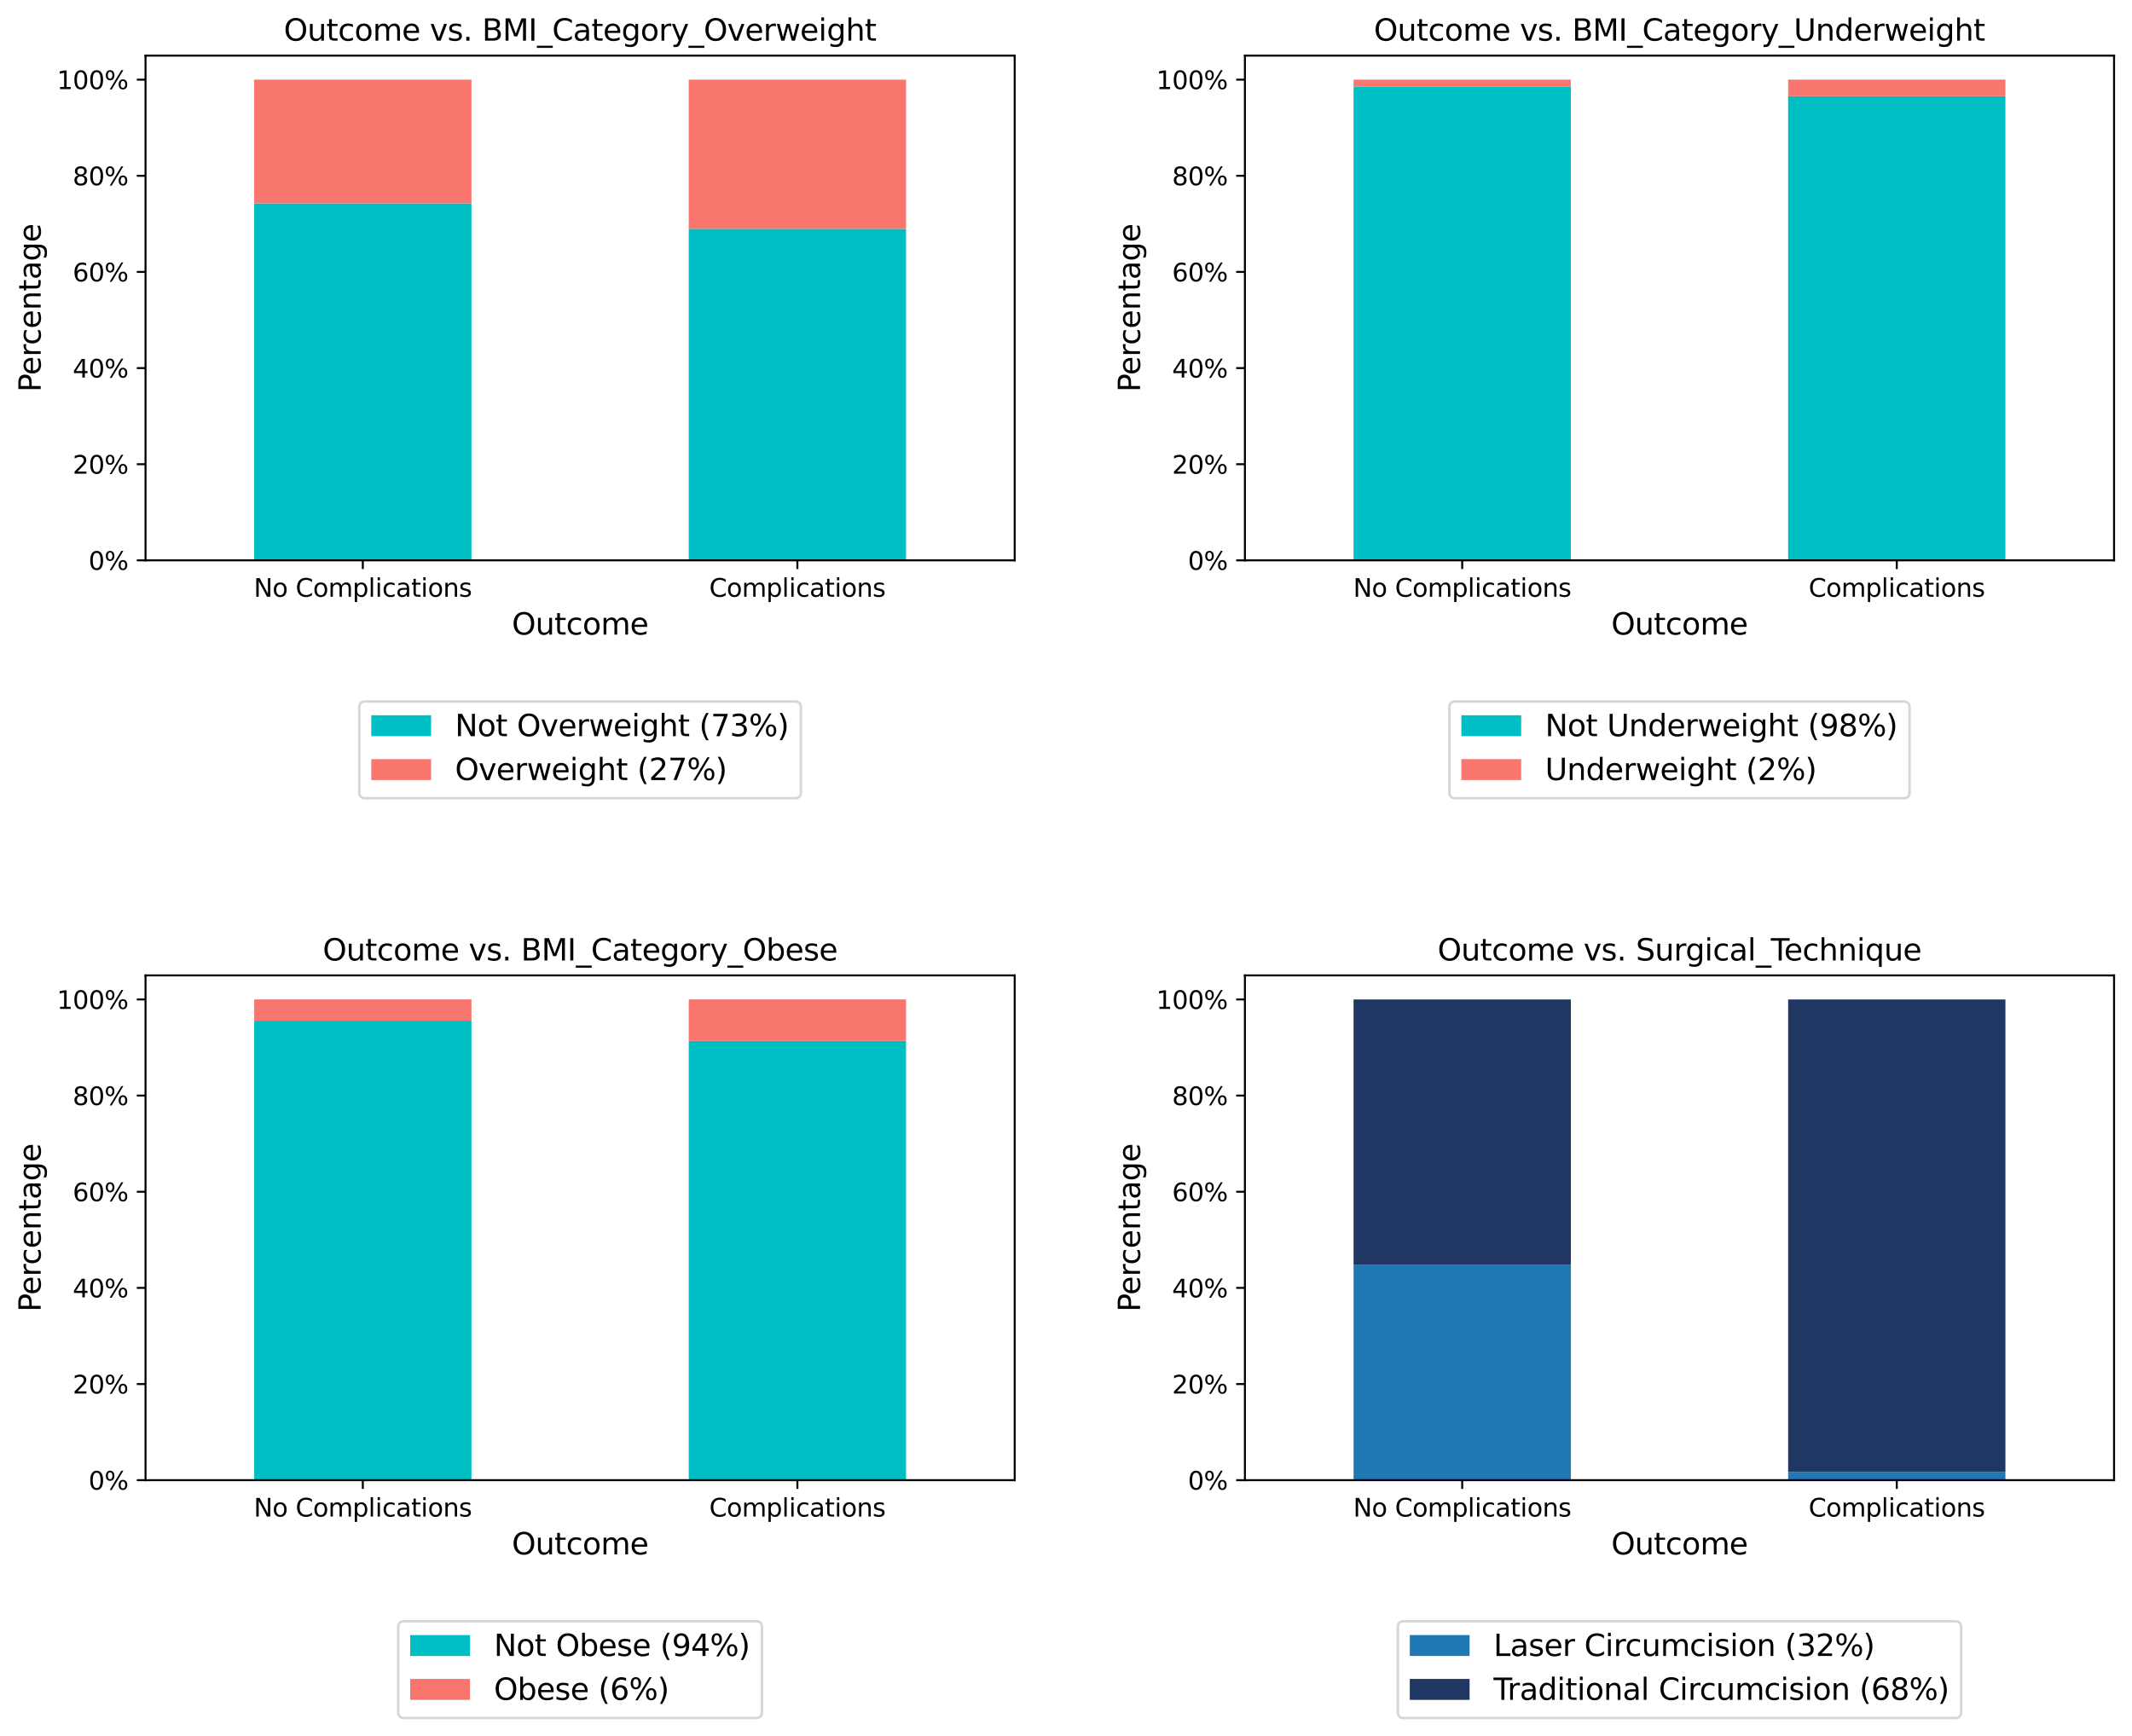 <?xml version="1.0" encoding="utf-8" standalone="no"?>
<!DOCTYPE svg PUBLIC "-//W3C//DTD SVG 1.1//EN"
  "http://www.w3.org/Graphics/SVG/1.1/DTD/svg11.dtd">
<svg xmlns:xlink="http://www.w3.org/1999/xlink" width="855.603pt" height="696.796pt" viewBox="0 0 855.603 696.796" xmlns="http://www.w3.org/2000/svg" version="1.1">
 <defs>
  <style type="text/css">*{stroke-linejoin: round; stroke-linecap: butt}</style>
 </defs>
 <g id="figure_1">
  <g id="patch_1">
   <path d="M 0 696.796 
L 855.603 696.796 
L 855.603 0 
L 0 0 
z
" style="fill: #ffffff"/>
  </g>
  <g id="axes_1">
   <g id="patch_2">
    <path d="M 58.403 224.918 
L 407.203 224.918 
L 407.203 22.318 
L 58.403 22.318 
z
" style="fill: #ffffff"/>
   </g>
   <g id="patch_3">
    <path d="M 102.003 224.918 
L 189.203 224.918 
L 189.203 81.623 
L 102.003 81.623 
z
" clip-path="url(#peb38edd7fe)" style="fill: #00bfc4"/>
   </g>
   <g id="patch_4">
    <path d="M 276.403 224.918 
L 363.603 224.918 
L 363.603 91.848 
L 276.403 91.848 
z
" clip-path="url(#peb38edd7fe)" style="fill: #00bfc4"/>
   </g>
   <g id="patch_5">
    <path d="M 102.003 81.623 
L 189.203 81.623 
L 189.203 31.966 
L 102.003 31.966 
z
" clip-path="url(#peb38edd7fe)" style="fill: #f8766d"/>
   </g>
   <g id="patch_6">
    <path d="M 276.403 91.848 
L 363.603 91.848 
L 363.603 31.966 
L 276.403 31.966 
z
" clip-path="url(#peb38edd7fe)" style="fill: #f8766d"/>
   </g>
   <g id="matplotlib.axis_1">
    <g id="xtick_1">
     <g id="line2d_1">
      <defs>
       <path id="ma0a229aefb" d="M 0 0 
L 0 3.5 
" style="stroke: #000000; stroke-width: 0.8"/>
      </defs>
      <g>
       <use xlink:href="#ma0a229aefb" x="145.603" y="224.918" style="stroke: #000000; stroke-width: 0.8"/>
      </g>
     </g>
     <g id="text_1">
      <!-- No Complications -->
      <g transform="translate(101.845 239.517) scale(0.1 -0.1)">
       <defs>
        <path id="DejaVuSans-4e" d="M 628 4666 
L 1478 4666 
L 3547 763 
L 3547 4666 
L 4159 4666 
L 4159 0 
L 3309 0 
L 1241 3903 
L 1241 0 
L 628 0 
L 628 4666 
z
" transform="scale(0.016)"/>
        <path id="DejaVuSans-6f" d="M 1959 3097 
Q 1497 3097 1228 2736 
Q 959 2375 959 1747 
Q 959 1119 1226 758 
Q 1494 397 1959 397 
Q 2419 397 2687 759 
Q 2956 1122 2956 1747 
Q 2956 2369 2687 2733 
Q 2419 3097 1959 3097 
z
M 1959 3584 
Q 2709 3584 3137 3096 
Q 3566 2609 3566 1747 
Q 3566 888 3137 398 
Q 2709 -91 1959 -91 
Q 1206 -91 779 398 
Q 353 888 353 1747 
Q 353 2609 779 3096 
Q 1206 3584 1959 3584 
z
" transform="scale(0.016)"/>
        <path id="DejaVuSans-20" transform="scale(0.016)"/>
        <path id="DejaVuSans-43" d="M 4122 4306 
L 4122 3641 
Q 3803 3938 3442 4084 
Q 3081 4231 2675 4231 
Q 1875 4231 1450 3742 
Q 1025 3253 1025 2328 
Q 1025 1406 1450 917 
Q 1875 428 2675 428 
Q 3081 428 3442 575 
Q 3803 722 4122 1019 
L 4122 359 
Q 3791 134 3420 21 
Q 3050 -91 2638 -91 
Q 1578 -91 968 557 
Q 359 1206 359 2328 
Q 359 3453 968 4101 
Q 1578 4750 2638 4750 
Q 3056 4750 3426 4639 
Q 3797 4528 4122 4306 
z
" transform="scale(0.016)"/>
        <path id="DejaVuSans-6d" d="M 3328 2828 
Q 3544 3216 3844 3400 
Q 4144 3584 4550 3584 
Q 5097 3584 5394 3201 
Q 5691 2819 5691 2113 
L 5691 0 
L 5113 0 
L 5113 2094 
Q 5113 2597 4934 2840 
Q 4756 3084 4391 3084 
Q 3944 3084 3684 2787 
Q 3425 2491 3425 1978 
L 3425 0 
L 2847 0 
L 2847 2094 
Q 2847 2600 2669 2842 
Q 2491 3084 2119 3084 
Q 1678 3084 1418 2786 
Q 1159 2488 1159 1978 
L 1159 0 
L 581 0 
L 581 3500 
L 1159 3500 
L 1159 2956 
Q 1356 3278 1631 3431 
Q 1906 3584 2284 3584 
Q 2666 3584 2933 3390 
Q 3200 3197 3328 2828 
z
" transform="scale(0.016)"/>
        <path id="DejaVuSans-70" d="M 1159 525 
L 1159 -1331 
L 581 -1331 
L 581 3500 
L 1159 3500 
L 1159 2969 
Q 1341 3281 1617 3432 
Q 1894 3584 2278 3584 
Q 2916 3584 3314 3078 
Q 3713 2572 3713 1747 
Q 3713 922 3314 415 
Q 2916 -91 2278 -91 
Q 1894 -91 1617 61 
Q 1341 213 1159 525 
z
M 3116 1747 
Q 3116 2381 2855 2742 
Q 2594 3103 2138 3103 
Q 1681 3103 1420 2742 
Q 1159 2381 1159 1747 
Q 1159 1113 1420 752 
Q 1681 391 2138 391 
Q 2594 391 2855 752 
Q 3116 1113 3116 1747 
z
" transform="scale(0.016)"/>
        <path id="DejaVuSans-6c" d="M 603 4863 
L 1178 4863 
L 1178 0 
L 603 0 
L 603 4863 
z
" transform="scale(0.016)"/>
        <path id="DejaVuSans-69" d="M 603 3500 
L 1178 3500 
L 1178 0 
L 603 0 
L 603 3500 
z
M 603 4863 
L 1178 4863 
L 1178 4134 
L 603 4134 
L 603 4863 
z
" transform="scale(0.016)"/>
        <path id="DejaVuSans-63" d="M 3122 3366 
L 3122 2828 
Q 2878 2963 2633 3030 
Q 2388 3097 2138 3097 
Q 1578 3097 1268 2742 
Q 959 2388 959 1747 
Q 959 1106 1268 751 
Q 1578 397 2138 397 
Q 2388 397 2633 464 
Q 2878 531 3122 666 
L 3122 134 
Q 2881 22 2623 -34 
Q 2366 -91 2075 -91 
Q 1284 -91 818 406 
Q 353 903 353 1747 
Q 353 2603 823 3093 
Q 1294 3584 2113 3584 
Q 2378 3584 2631 3529 
Q 2884 3475 3122 3366 
z
" transform="scale(0.016)"/>
        <path id="DejaVuSans-61" d="M 2194 1759 
Q 1497 1759 1228 1600 
Q 959 1441 959 1056 
Q 959 750 1161 570 
Q 1363 391 1709 391 
Q 2188 391 2477 730 
Q 2766 1069 2766 1631 
L 2766 1759 
L 2194 1759 
z
M 3341 1997 
L 3341 0 
L 2766 0 
L 2766 531 
Q 2569 213 2275 61 
Q 1981 -91 1556 -91 
Q 1019 -91 701 211 
Q 384 513 384 1019 
Q 384 1609 779 1909 
Q 1175 2209 1959 2209 
L 2766 2209 
L 2766 2266 
Q 2766 2663 2505 2880 
Q 2244 3097 1772 3097 
Q 1472 3097 1187 3025 
Q 903 2953 641 2809 
L 641 3341 
Q 956 3463 1253 3523 
Q 1550 3584 1831 3584 
Q 2591 3584 2966 3190 
Q 3341 2797 3341 1997 
z
" transform="scale(0.016)"/>
        <path id="DejaVuSans-74" d="M 1172 4494 
L 1172 3500 
L 2356 3500 
L 2356 3053 
L 1172 3053 
L 1172 1153 
Q 1172 725 1289 603 
Q 1406 481 1766 481 
L 2356 481 
L 2356 0 
L 1766 0 
Q 1100 0 847 248 
Q 594 497 594 1153 
L 594 3053 
L 172 3053 
L 172 3500 
L 594 3500 
L 594 4494 
L 1172 4494 
z
" transform="scale(0.016)"/>
        <path id="DejaVuSans-6e" d="M 3513 2113 
L 3513 0 
L 2938 0 
L 2938 2094 
Q 2938 2591 2744 2837 
Q 2550 3084 2163 3084 
Q 1697 3084 1428 2787 
Q 1159 2491 1159 1978 
L 1159 0 
L 581 0 
L 581 3500 
L 1159 3500 
L 1159 2956 
Q 1366 3272 1645 3428 
Q 1925 3584 2291 3584 
Q 2894 3584 3203 3211 
Q 3513 2838 3513 2113 
z
" transform="scale(0.016)"/>
        <path id="DejaVuSans-73" d="M 2834 3397 
L 2834 2853 
Q 2591 2978 2328 3040 
Q 2066 3103 1784 3103 
Q 1356 3103 1142 2972 
Q 928 2841 928 2578 
Q 928 2378 1081 2264 
Q 1234 2150 1697 2047 
L 1894 2003 
Q 2506 1872 2764 1633 
Q 3022 1394 3022 966 
Q 3022 478 2636 193 
Q 2250 -91 1575 -91 
Q 1294 -91 989 -36 
Q 684 19 347 128 
L 347 722 
Q 666 556 975 473 
Q 1284 391 1588 391 
Q 1994 391 2212 530 
Q 2431 669 2431 922 
Q 2431 1156 2273 1281 
Q 2116 1406 1581 1522 
L 1381 1569 
Q 847 1681 609 1914 
Q 372 2147 372 2553 
Q 372 3047 722 3315 
Q 1072 3584 1716 3584 
Q 2034 3584 2315 3537 
Q 2597 3491 2834 3397 
z
" transform="scale(0.016)"/>
       </defs>
       <use xlink:href="#DejaVuSans-4e"/>
       <use xlink:href="#DejaVuSans-6f" x="74.805"/>
       <use xlink:href="#DejaVuSans-20" x="135.986"/>
       <use xlink:href="#DejaVuSans-43" x="167.773"/>
       <use xlink:href="#DejaVuSans-6f" x="237.598"/>
       <use xlink:href="#DejaVuSans-6d" x="298.779"/>
       <use xlink:href="#DejaVuSans-70" x="396.191"/>
       <use xlink:href="#DejaVuSans-6c" x="459.668"/>
       <use xlink:href="#DejaVuSans-69" x="487.451"/>
       <use xlink:href="#DejaVuSans-63" x="515.234"/>
       <use xlink:href="#DejaVuSans-61" x="570.215"/>
       <use xlink:href="#DejaVuSans-74" x="631.494"/>
       <use xlink:href="#DejaVuSans-69" x="670.703"/>
       <use xlink:href="#DejaVuSans-6f" x="698.486"/>
       <use xlink:href="#DejaVuSans-6e" x="759.668"/>
       <use xlink:href="#DejaVuSans-73" x="823.047"/>
      </g>
     </g>
    </g>
    <g id="xtick_2">
     <g id="line2d_2">
      <g>
       <use xlink:href="#ma0a229aefb" x="320.003" y="224.918" style="stroke: #000000; stroke-width: 0.8"/>
      </g>
     </g>
     <g id="text_2">
      <!-- Complications -->
      <g transform="translate(284.634 239.517) scale(0.1 -0.1)">
       <use xlink:href="#DejaVuSans-43"/>
       <use xlink:href="#DejaVuSans-6f" x="69.824"/>
       <use xlink:href="#DejaVuSans-6d" x="131.006"/>
       <use xlink:href="#DejaVuSans-70" x="228.418"/>
       <use xlink:href="#DejaVuSans-6c" x="291.895"/>
       <use xlink:href="#DejaVuSans-69" x="319.678"/>
       <use xlink:href="#DejaVuSans-63" x="347.461"/>
       <use xlink:href="#DejaVuSans-61" x="402.441"/>
       <use xlink:href="#DejaVuSans-74" x="463.721"/>
       <use xlink:href="#DejaVuSans-69" x="502.93"/>
       <use xlink:href="#DejaVuSans-6f" x="530.713"/>
       <use xlink:href="#DejaVuSans-6e" x="591.895"/>
       <use xlink:href="#DejaVuSans-73" x="655.273"/>
      </g>
     </g>
    </g>
    <g id="text_3">
     <!-- Outcome -->
     <g transform="translate(205.418 254.714) scale(0.12 -0.12)">
      <defs>
       <path id="DejaVuSans-4f" d="M 2522 4238 
Q 1834 4238 1429 3725 
Q 1025 3213 1025 2328 
Q 1025 1447 1429 934 
Q 1834 422 2522 422 
Q 3209 422 3611 934 
Q 4013 1447 4013 2328 
Q 4013 3213 3611 3725 
Q 3209 4238 2522 4238 
z
M 2522 4750 
Q 3503 4750 4090 4092 
Q 4678 3434 4678 2328 
Q 4678 1225 4090 567 
Q 3503 -91 2522 -91 
Q 1538 -91 948 565 
Q 359 1222 359 2328 
Q 359 3434 948 4092 
Q 1538 4750 2522 4750 
z
" transform="scale(0.016)"/>
       <path id="DejaVuSans-75" d="M 544 1381 
L 544 3500 
L 1119 3500 
L 1119 1403 
Q 1119 906 1312 657 
Q 1506 409 1894 409 
Q 2359 409 2629 706 
Q 2900 1003 2900 1516 
L 2900 3500 
L 3475 3500 
L 3475 0 
L 2900 0 
L 2900 538 
Q 2691 219 2414 64 
Q 2138 -91 1772 -91 
Q 1169 -91 856 284 
Q 544 659 544 1381 
z
M 1991 3584 
L 1991 3584 
z
" transform="scale(0.016)"/>
       <path id="DejaVuSans-65" d="M 3597 1894 
L 3597 1613 
L 953 1613 
Q 991 1019 1311 708 
Q 1631 397 2203 397 
Q 2534 397 2845 478 
Q 3156 559 3463 722 
L 3463 178 
Q 3153 47 2828 -22 
Q 2503 -91 2169 -91 
Q 1331 -91 842 396 
Q 353 884 353 1716 
Q 353 2575 817 3079 
Q 1281 3584 2069 3584 
Q 2775 3584 3186 3129 
Q 3597 2675 3597 1894 
z
M 3022 2063 
Q 3016 2534 2758 2815 
Q 2500 3097 2075 3097 
Q 1594 3097 1305 2825 
Q 1016 2553 972 2059 
L 3022 2063 
z
" transform="scale(0.016)"/>
      </defs>
      <use xlink:href="#DejaVuSans-4f"/>
      <use xlink:href="#DejaVuSans-75" x="78.711"/>
      <use xlink:href="#DejaVuSans-74" x="142.09"/>
      <use xlink:href="#DejaVuSans-63" x="181.299"/>
      <use xlink:href="#DejaVuSans-6f" x="236.279"/>
      <use xlink:href="#DejaVuSans-6d" x="297.461"/>
      <use xlink:href="#DejaVuSans-65" x="394.873"/>
     </g>
    </g>
   </g>
   <g id="matplotlib.axis_2">
    <g id="ytick_1">
     <g id="line2d_3">
      <defs>
       <path id="mc2a7879784" d="M 0 0 
L -3.5 0 
" style="stroke: #000000; stroke-width: 0.8"/>
      </defs>
      <g>
       <use xlink:href="#mc2a7879784" x="58.403" y="224.918" style="stroke: #000000; stroke-width: 0.8"/>
      </g>
     </g>
     <g id="text_4">
      <!-- 0% -->
      <g transform="translate(35.539 228.717) scale(0.1 -0.1)">
       <defs>
        <path id="DejaVuSans-30" d="M 2034 4250 
Q 1547 4250 1301 3770 
Q 1056 3291 1056 2328 
Q 1056 1369 1301 889 
Q 1547 409 2034 409 
Q 2525 409 2770 889 
Q 3016 1369 3016 2328 
Q 3016 3291 2770 3770 
Q 2525 4250 2034 4250 
z
M 2034 4750 
Q 2819 4750 3233 4129 
Q 3647 3509 3647 2328 
Q 3647 1150 3233 529 
Q 2819 -91 2034 -91 
Q 1250 -91 836 529 
Q 422 1150 422 2328 
Q 422 3509 836 4129 
Q 1250 4750 2034 4750 
z
" transform="scale(0.016)"/>
        <path id="DejaVuSans-25" d="M 4653 2053 
Q 4381 2053 4226 1822 
Q 4072 1591 4072 1178 
Q 4072 772 4226 539 
Q 4381 306 4653 306 
Q 4919 306 5073 539 
Q 5228 772 5228 1178 
Q 5228 1588 5073 1820 
Q 4919 2053 4653 2053 
z
M 4653 2450 
Q 5147 2450 5437 2106 
Q 5728 1763 5728 1178 
Q 5728 594 5436 251 
Q 5144 -91 4653 -91 
Q 4153 -91 3862 251 
Q 3572 594 3572 1178 
Q 3572 1766 3864 2108 
Q 4156 2450 4653 2450 
z
M 1428 4353 
Q 1159 4353 1004 4120 
Q 850 3888 850 3481 
Q 850 3069 1003 2837 
Q 1156 2606 1428 2606 
Q 1700 2606 1854 2837 
Q 2009 3069 2009 3481 
Q 2009 3884 1853 4118 
Q 1697 4353 1428 4353 
z
M 4250 4750 
L 4750 4750 
L 1831 -91 
L 1331 -91 
L 4250 4750 
z
M 1428 4750 
Q 1922 4750 2215 4408 
Q 2509 4066 2509 3481 
Q 2509 2891 2217 2550 
Q 1925 2209 1428 2209 
Q 931 2209 642 2551 
Q 353 2894 353 3481 
Q 353 4063 643 4406 
Q 934 4750 1428 4750 
z
" transform="scale(0.016)"/>
       </defs>
       <use xlink:href="#DejaVuSans-30"/>
       <use xlink:href="#DejaVuSans-25" x="63.623"/>
      </g>
     </g>
    </g>
    <g id="ytick_2">
     <g id="line2d_4">
      <g>
       <use xlink:href="#mc2a7879784" x="58.403" y="186.328" style="stroke: #000000; stroke-width: 0.8"/>
      </g>
     </g>
     <g id="text_5">
      <!-- 20% -->
      <g transform="translate(29.176 190.127) scale(0.1 -0.1)">
       <defs>
        <path id="DejaVuSans-32" d="M 1228 531 
L 3431 531 
L 3431 0 
L 469 0 
L 469 531 
Q 828 903 1448 1529 
Q 2069 2156 2228 2338 
Q 2531 2678 2651 2914 
Q 2772 3150 2772 3378 
Q 2772 3750 2511 3984 
Q 2250 4219 1831 4219 
Q 1534 4219 1204 4116 
Q 875 4013 500 3803 
L 500 4441 
Q 881 4594 1212 4672 
Q 1544 4750 1819 4750 
Q 2544 4750 2975 4387 
Q 3406 4025 3406 3419 
Q 3406 3131 3298 2873 
Q 3191 2616 2906 2266 
Q 2828 2175 2409 1742 
Q 1991 1309 1228 531 
z
" transform="scale(0.016)"/>
       </defs>
       <use xlink:href="#DejaVuSans-32"/>
       <use xlink:href="#DejaVuSans-30" x="63.623"/>
       <use xlink:href="#DejaVuSans-25" x="127.246"/>
      </g>
     </g>
    </g>
    <g id="ytick_3">
     <g id="line2d_5">
      <g>
       <use xlink:href="#mc2a7879784" x="58.403" y="147.737" style="stroke: #000000; stroke-width: 0.8"/>
      </g>
     </g>
     <g id="text_6">
      <!-- 40% -->
      <g transform="translate(29.176 151.536) scale(0.1 -0.1)">
       <defs>
        <path id="DejaVuSans-34" d="M 2419 4116 
L 825 1625 
L 2419 1625 
L 2419 4116 
z
M 2253 4666 
L 3047 4666 
L 3047 1625 
L 3713 1625 
L 3713 1100 
L 3047 1100 
L 3047 0 
L 2419 0 
L 2419 1100 
L 313 1100 
L 313 1709 
L 2253 4666 
z
" transform="scale(0.016)"/>
       </defs>
       <use xlink:href="#DejaVuSans-34"/>
       <use xlink:href="#DejaVuSans-30" x="63.623"/>
       <use xlink:href="#DejaVuSans-25" x="127.246"/>
      </g>
     </g>
    </g>
    <g id="ytick_4">
     <g id="line2d_6">
      <g>
       <use xlink:href="#mc2a7879784" x="58.403" y="109.147" style="stroke: #000000; stroke-width: 0.8"/>
      </g>
     </g>
     <g id="text_7">
      <!-- 60% -->
      <g transform="translate(29.176 112.946) scale(0.1 -0.1)">
       <defs>
        <path id="DejaVuSans-36" d="M 2113 2584 
Q 1688 2584 1439 2293 
Q 1191 2003 1191 1497 
Q 1191 994 1439 701 
Q 1688 409 2113 409 
Q 2538 409 2786 701 
Q 3034 994 3034 1497 
Q 3034 2003 2786 2293 
Q 2538 2584 2113 2584 
z
M 3366 4563 
L 3366 3988 
Q 3128 4100 2886 4159 
Q 2644 4219 2406 4219 
Q 1781 4219 1451 3797 
Q 1122 3375 1075 2522 
Q 1259 2794 1537 2939 
Q 1816 3084 2150 3084 
Q 2853 3084 3261 2657 
Q 3669 2231 3669 1497 
Q 3669 778 3244 343 
Q 2819 -91 2113 -91 
Q 1303 -91 875 529 
Q 447 1150 447 2328 
Q 447 3434 972 4092 
Q 1497 4750 2381 4750 
Q 2619 4750 2861 4703 
Q 3103 4656 3366 4563 
z
" transform="scale(0.016)"/>
       </defs>
       <use xlink:href="#DejaVuSans-36"/>
       <use xlink:href="#DejaVuSans-30" x="63.623"/>
       <use xlink:href="#DejaVuSans-25" x="127.246"/>
      </g>
     </g>
    </g>
    <g id="ytick_5">
     <g id="line2d_7">
      <g>
       <use xlink:href="#mc2a7879784" x="58.403" y="70.556" style="stroke: #000000; stroke-width: 0.8"/>
      </g>
     </g>
     <g id="text_8">
      <!-- 80% -->
      <g transform="translate(29.176 74.355) scale(0.1 -0.1)">
       <defs>
        <path id="DejaVuSans-38" d="M 2034 2216 
Q 1584 2216 1326 1975 
Q 1069 1734 1069 1313 
Q 1069 891 1326 650 
Q 1584 409 2034 409 
Q 2484 409 2743 651 
Q 3003 894 3003 1313 
Q 3003 1734 2745 1975 
Q 2488 2216 2034 2216 
z
M 1403 2484 
Q 997 2584 770 2862 
Q 544 3141 544 3541 
Q 544 4100 942 4425 
Q 1341 4750 2034 4750 
Q 2731 4750 3128 4425 
Q 3525 4100 3525 3541 
Q 3525 3141 3298 2862 
Q 3072 2584 2669 2484 
Q 3125 2378 3379 2068 
Q 3634 1759 3634 1313 
Q 3634 634 3220 271 
Q 2806 -91 2034 -91 
Q 1263 -91 848 271 
Q 434 634 434 1313 
Q 434 1759 690 2068 
Q 947 2378 1403 2484 
z
M 1172 3481 
Q 1172 3119 1398 2916 
Q 1625 2713 2034 2713 
Q 2441 2713 2670 2916 
Q 2900 3119 2900 3481 
Q 2900 3844 2670 4047 
Q 2441 4250 2034 4250 
Q 1625 4250 1398 4047 
Q 1172 3844 1172 3481 
z
" transform="scale(0.016)"/>
       </defs>
       <use xlink:href="#DejaVuSans-38"/>
       <use xlink:href="#DejaVuSans-30" x="63.623"/>
       <use xlink:href="#DejaVuSans-25" x="127.246"/>
      </g>
     </g>
    </g>
    <g id="ytick_6">
     <g id="line2d_8">
      <g>
       <use xlink:href="#mc2a7879784" x="58.403" y="31.966" style="stroke: #000000; stroke-width: 0.8"/>
      </g>
     </g>
     <g id="text_9">
      <!-- 100% -->
      <g transform="translate(22.814 35.765) scale(0.1 -0.1)">
       <defs>
        <path id="DejaVuSans-31" d="M 794 531 
L 1825 531 
L 1825 4091 
L 703 3866 
L 703 4441 
L 1819 4666 
L 2450 4666 
L 2450 531 
L 3481 531 
L 3481 0 
L 794 0 
L 794 531 
z
" transform="scale(0.016)"/>
       </defs>
       <use xlink:href="#DejaVuSans-31"/>
       <use xlink:href="#DejaVuSans-30" x="63.623"/>
       <use xlink:href="#DejaVuSans-30" x="127.246"/>
       <use xlink:href="#DejaVuSans-25" x="190.869"/>
      </g>
     </g>
    </g>
    <g id="text_10">
     <!-- Percentage -->
     <g transform="translate(16.318 157.365) rotate(-90) scale(0.12 -0.12)">
      <defs>
       <path id="DejaVuSans-50" d="M 1259 4147 
L 1259 2394 
L 2053 2394 
Q 2494 2394 2734 2622 
Q 2975 2850 2975 3272 
Q 2975 3691 2734 3919 
Q 2494 4147 2053 4147 
L 1259 4147 
z
M 628 4666 
L 2053 4666 
Q 2838 4666 3239 4311 
Q 3641 3956 3641 3272 
Q 3641 2581 3239 2228 
Q 2838 1875 2053 1875 
L 1259 1875 
L 1259 0 
L 628 0 
L 628 4666 
z
" transform="scale(0.016)"/>
       <path id="DejaVuSans-72" d="M 2631 2963 
Q 2534 3019 2420 3045 
Q 2306 3072 2169 3072 
Q 1681 3072 1420 2755 
Q 1159 2438 1159 1844 
L 1159 0 
L 581 0 
L 581 3500 
L 1159 3500 
L 1159 2956 
Q 1341 3275 1631 3429 
Q 1922 3584 2338 3584 
Q 2397 3584 2469 3576 
Q 2541 3569 2628 3553 
L 2631 2963 
z
" transform="scale(0.016)"/>
       <path id="DejaVuSans-67" d="M 2906 1791 
Q 2906 2416 2648 2759 
Q 2391 3103 1925 3103 
Q 1463 3103 1205 2759 
Q 947 2416 947 1791 
Q 947 1169 1205 825 
Q 1463 481 1925 481 
Q 2391 481 2648 825 
Q 2906 1169 2906 1791 
z
M 3481 434 
Q 3481 -459 3084 -895 
Q 2688 -1331 1869 -1331 
Q 1566 -1331 1297 -1286 
Q 1028 -1241 775 -1147 
L 775 -588 
Q 1028 -725 1275 -790 
Q 1522 -856 1778 -856 
Q 2344 -856 2625 -561 
Q 2906 -266 2906 331 
L 2906 616 
Q 2728 306 2450 153 
Q 2172 0 1784 0 
Q 1141 0 747 490 
Q 353 981 353 1791 
Q 353 2603 747 3093 
Q 1141 3584 1784 3584 
Q 2172 3584 2450 3431 
Q 2728 3278 2906 2969 
L 2906 3500 
L 3481 3500 
L 3481 434 
z
" transform="scale(0.016)"/>
      </defs>
      <use xlink:href="#DejaVuSans-50"/>
      <use xlink:href="#DejaVuSans-65" x="56.678"/>
      <use xlink:href="#DejaVuSans-72" x="118.201"/>
      <use xlink:href="#DejaVuSans-63" x="157.064"/>
      <use xlink:href="#DejaVuSans-65" x="212.045"/>
      <use xlink:href="#DejaVuSans-6e" x="273.568"/>
      <use xlink:href="#DejaVuSans-74" x="336.947"/>
      <use xlink:href="#DejaVuSans-61" x="376.156"/>
      <use xlink:href="#DejaVuSans-67" x="437.436"/>
      <use xlink:href="#DejaVuSans-65" x="500.912"/>
     </g>
    </g>
   </g>
   <g id="patch_7">
    <path d="M 58.403 224.918 
L 58.403 22.318 
" style="fill: none; stroke: #000000; stroke-width: 0.8; stroke-linejoin: miter; stroke-linecap: square"/>
   </g>
   <g id="patch_8">
    <path d="M 407.203 224.918 
L 407.203 22.318 
" style="fill: none; stroke: #000000; stroke-width: 0.8; stroke-linejoin: miter; stroke-linecap: square"/>
   </g>
   <g id="patch_9">
    <path d="M 58.403 224.918 
L 407.203 224.918 
" style="fill: none; stroke: #000000; stroke-width: 0.8; stroke-linejoin: miter; stroke-linecap: square"/>
   </g>
   <g id="patch_10">
    <path d="M 58.403 22.318 
L 407.203 22.318 
" style="fill: none; stroke: #000000; stroke-width: 0.8; stroke-linejoin: miter; stroke-linecap: square"/>
   </g>
   <g id="text_11">
    <!-- Outcome vs. BMI_Category_Overweight -->
    <g transform="translate(113.887 16.318) scale(0.12 -0.12)">
     <defs>
      <path id="DejaVuSans-76" d="M 191 3500 
L 800 3500 
L 1894 563 
L 2988 3500 
L 3597 3500 
L 2284 0 
L 1503 0 
L 191 3500 
z
" transform="scale(0.016)"/>
      <path id="DejaVuSans-2e" d="M 684 794 
L 1344 794 
L 1344 0 
L 684 0 
L 684 794 
z
" transform="scale(0.016)"/>
      <path id="DejaVuSans-42" d="M 1259 2228 
L 1259 519 
L 2272 519 
Q 2781 519 3026 730 
Q 3272 941 3272 1375 
Q 3272 1813 3026 2020 
Q 2781 2228 2272 2228 
L 1259 2228 
z
M 1259 4147 
L 1259 2741 
L 2194 2741 
Q 2656 2741 2882 2914 
Q 3109 3088 3109 3444 
Q 3109 3797 2882 3972 
Q 2656 4147 2194 4147 
L 1259 4147 
z
M 628 4666 
L 2241 4666 
Q 2963 4666 3353 4366 
Q 3744 4066 3744 3513 
Q 3744 3084 3544 2831 
Q 3344 2578 2956 2516 
Q 3422 2416 3680 2098 
Q 3938 1781 3938 1306 
Q 3938 681 3513 340 
Q 3088 0 2303 0 
L 628 0 
L 628 4666 
z
" transform="scale(0.016)"/>
      <path id="DejaVuSans-4d" d="M 628 4666 
L 1569 4666 
L 2759 1491 
L 3956 4666 
L 4897 4666 
L 4897 0 
L 4281 0 
L 4281 4097 
L 3078 897 
L 2444 897 
L 1241 4097 
L 1241 0 
L 628 0 
L 628 4666 
z
" transform="scale(0.016)"/>
      <path id="DejaVuSans-49" d="M 628 4666 
L 1259 4666 
L 1259 0 
L 628 0 
L 628 4666 
z
" transform="scale(0.016)"/>
      <path id="DejaVuSans-5f" d="M 3263 -1063 
L 3263 -1509 
L -63 -1509 
L -63 -1063 
L 3263 -1063 
z
" transform="scale(0.016)"/>
      <path id="DejaVuSans-79" d="M 2059 -325 
Q 1816 -950 1584 -1140 
Q 1353 -1331 966 -1331 
L 506 -1331 
L 506 -850 
L 844 -850 
Q 1081 -850 1212 -737 
Q 1344 -625 1503 -206 
L 1606 56 
L 191 3500 
L 800 3500 
L 1894 763 
L 2988 3500 
L 3597 3500 
L 2059 -325 
z
" transform="scale(0.016)"/>
      <path id="DejaVuSans-77" d="M 269 3500 
L 844 3500 
L 1563 769 
L 2278 3500 
L 2956 3500 
L 3675 769 
L 4391 3500 
L 4966 3500 
L 4050 0 
L 3372 0 
L 2619 2869 
L 1863 0 
L 1184 0 
L 269 3500 
z
" transform="scale(0.016)"/>
      <path id="DejaVuSans-68" d="M 3513 2113 
L 3513 0 
L 2938 0 
L 2938 2094 
Q 2938 2591 2744 2837 
Q 2550 3084 2163 3084 
Q 1697 3084 1428 2787 
Q 1159 2491 1159 1978 
L 1159 0 
L 581 0 
L 581 4863 
L 1159 4863 
L 1159 2956 
Q 1366 3272 1645 3428 
Q 1925 3584 2291 3584 
Q 2894 3584 3203 3211 
Q 3513 2838 3513 2113 
z
" transform="scale(0.016)"/>
     </defs>
     <use xlink:href="#DejaVuSans-4f"/>
     <use xlink:href="#DejaVuSans-75" x="78.711"/>
     <use xlink:href="#DejaVuSans-74" x="142.09"/>
     <use xlink:href="#DejaVuSans-63" x="181.299"/>
     <use xlink:href="#DejaVuSans-6f" x="236.279"/>
     <use xlink:href="#DejaVuSans-6d" x="297.461"/>
     <use xlink:href="#DejaVuSans-65" x="394.873"/>
     <use xlink:href="#DejaVuSans-20" x="456.396"/>
     <use xlink:href="#DejaVuSans-76" x="488.184"/>
     <use xlink:href="#DejaVuSans-73" x="547.363"/>
     <use xlink:href="#DejaVuSans-2e" x="599.463"/>
     <use xlink:href="#DejaVuSans-20" x="631.25"/>
     <use xlink:href="#DejaVuSans-42" x="663.037"/>
     <use xlink:href="#DejaVuSans-4d" x="731.641"/>
     <use xlink:href="#DejaVuSans-49" x="817.92"/>
     <use xlink:href="#DejaVuSans-5f" x="847.412"/>
     <use xlink:href="#DejaVuSans-43" x="897.412"/>
     <use xlink:href="#DejaVuSans-61" x="967.236"/>
     <use xlink:href="#DejaVuSans-74" x="1028.516"/>
     <use xlink:href="#DejaVuSans-65" x="1067.725"/>
     <use xlink:href="#DejaVuSans-67" x="1129.248"/>
     <use xlink:href="#DejaVuSans-6f" x="1192.725"/>
     <use xlink:href="#DejaVuSans-72" x="1253.906"/>
     <use xlink:href="#DejaVuSans-79" x="1295.02"/>
     <use xlink:href="#DejaVuSans-5f" x="1354.199"/>
     <use xlink:href="#DejaVuSans-4f" x="1404.199"/>
     <use xlink:href="#DejaVuSans-76" x="1482.91"/>
     <use xlink:href="#DejaVuSans-65" x="1542.09"/>
     <use xlink:href="#DejaVuSans-72" x="1603.613"/>
     <use xlink:href="#DejaVuSans-77" x="1644.727"/>
     <use xlink:href="#DejaVuSans-65" x="1726.514"/>
     <use xlink:href="#DejaVuSans-69" x="1788.037"/>
     <use xlink:href="#DejaVuSans-67" x="1815.82"/>
     <use xlink:href="#DejaVuSans-68" x="1879.297"/>
     <use xlink:href="#DejaVuSans-74" x="1942.676"/>
    </g>
   </g>
   <g id="legend_1">
    <g id="patch_11">
     <path d="M 146.597 320.396 
L 319.009 320.396 
Q 321.409 320.396 321.409 317.996 
L 321.409 283.968 
Q 321.409 281.568 319.009 281.568 
L 146.597 281.568 
Q 144.197 281.568 144.197 283.968 
L 144.197 317.996 
Q 144.197 320.396 146.597 320.396 
z
" style="fill: #ffffff; opacity: 0.8; stroke: #cccccc; stroke-linejoin: miter"/>
    </g>
    <g id="patch_12">
     <path d="M 148.997 295.486 
L 172.997 295.486 
L 172.997 287.086 
L 148.997 287.086 
z
" style="fill: #00bfc4"/>
    </g>
    <g id="text_12">
     <!-- Not Overweight (73%) -->
     <g transform="translate(182.597 295.486) scale(0.12 -0.12)">
      <defs>
       <path id="DejaVuSans-28" d="M 1984 4856 
Q 1566 4138 1362 3434 
Q 1159 2731 1159 2009 
Q 1159 1288 1364 580 
Q 1569 -128 1984 -844 
L 1484 -844 
Q 1016 -109 783 600 
Q 550 1309 550 2009 
Q 550 2706 781 3412 
Q 1013 4119 1484 4856 
L 1984 4856 
z
" transform="scale(0.016)"/>
       <path id="DejaVuSans-37" d="M 525 4666 
L 3525 4666 
L 3525 4397 
L 1831 0 
L 1172 0 
L 2766 4134 
L 525 4134 
L 525 4666 
z
" transform="scale(0.016)"/>
       <path id="DejaVuSans-33" d="M 2597 2516 
Q 3050 2419 3304 2112 
Q 3559 1806 3559 1356 
Q 3559 666 3084 287 
Q 2609 -91 1734 -91 
Q 1441 -91 1130 -33 
Q 819 25 488 141 
L 488 750 
Q 750 597 1062 519 
Q 1375 441 1716 441 
Q 2309 441 2620 675 
Q 2931 909 2931 1356 
Q 2931 1769 2642 2001 
Q 2353 2234 1838 2234 
L 1294 2234 
L 1294 2753 
L 1863 2753 
Q 2328 2753 2575 2939 
Q 2822 3125 2822 3475 
Q 2822 3834 2567 4026 
Q 2313 4219 1838 4219 
Q 1578 4219 1281 4162 
Q 984 4106 628 3988 
L 628 4550 
Q 988 4650 1302 4700 
Q 1616 4750 1894 4750 
Q 2613 4750 3031 4423 
Q 3450 4097 3450 3541 
Q 3450 3153 3228 2886 
Q 3006 2619 2597 2516 
z
" transform="scale(0.016)"/>
       <path id="DejaVuSans-29" d="M 513 4856 
L 1013 4856 
Q 1481 4119 1714 3412 
Q 1947 2706 1947 2009 
Q 1947 1309 1714 600 
Q 1481 -109 1013 -844 
L 513 -844 
Q 928 -128 1133 580 
Q 1338 1288 1338 2009 
Q 1338 2731 1133 3434 
Q 928 4138 513 4856 
z
" transform="scale(0.016)"/>
      </defs>
      <use xlink:href="#DejaVuSans-4e"/>
      <use xlink:href="#DejaVuSans-6f" x="74.805"/>
      <use xlink:href="#DejaVuSans-74" x="135.986"/>
      <use xlink:href="#DejaVuSans-20" x="175.195"/>
      <use xlink:href="#DejaVuSans-4f" x="206.982"/>
      <use xlink:href="#DejaVuSans-76" x="285.693"/>
      <use xlink:href="#DejaVuSans-65" x="344.873"/>
      <use xlink:href="#DejaVuSans-72" x="406.396"/>
      <use xlink:href="#DejaVuSans-77" x="447.51"/>
      <use xlink:href="#DejaVuSans-65" x="529.297"/>
      <use xlink:href="#DejaVuSans-69" x="590.82"/>
      <use xlink:href="#DejaVuSans-67" x="618.604"/>
      <use xlink:href="#DejaVuSans-68" x="682.08"/>
      <use xlink:href="#DejaVuSans-74" x="745.459"/>
      <use xlink:href="#DejaVuSans-20" x="784.668"/>
      <use xlink:href="#DejaVuSans-28" x="816.455"/>
      <use xlink:href="#DejaVuSans-37" x="855.469"/>
      <use xlink:href="#DejaVuSans-33" x="919.092"/>
      <use xlink:href="#DejaVuSans-25" x="982.715"/>
      <use xlink:href="#DejaVuSans-29" x="1077.734"/>
     </g>
    </g>
    <g id="patch_13">
     <path d="M 148.997 313.1 
L 172.997 313.1 
L 172.997 304.7 
L 148.997 304.7 
z
" style="fill: #f8766d"/>
    </g>
    <g id="text_13">
     <!-- Overweight (27%) -->
     <g transform="translate(182.597 313.1) scale(0.12 -0.12)">
      <use xlink:href="#DejaVuSans-4f"/>
      <use xlink:href="#DejaVuSans-76" x="78.711"/>
      <use xlink:href="#DejaVuSans-65" x="137.891"/>
      <use xlink:href="#DejaVuSans-72" x="199.414"/>
      <use xlink:href="#DejaVuSans-77" x="240.527"/>
      <use xlink:href="#DejaVuSans-65" x="322.314"/>
      <use xlink:href="#DejaVuSans-69" x="383.838"/>
      <use xlink:href="#DejaVuSans-67" x="411.621"/>
      <use xlink:href="#DejaVuSans-68" x="475.098"/>
      <use xlink:href="#DejaVuSans-74" x="538.477"/>
      <use xlink:href="#DejaVuSans-20" x="577.686"/>
      <use xlink:href="#DejaVuSans-28" x="609.473"/>
      <use xlink:href="#DejaVuSans-32" x="648.486"/>
      <use xlink:href="#DejaVuSans-37" x="712.109"/>
      <use xlink:href="#DejaVuSans-25" x="775.732"/>
      <use xlink:href="#DejaVuSans-29" x="870.752"/>
     </g>
    </g>
   </g>
  </g>
  <g id="axes_2">
   <g id="patch_14">
    <path d="M 499.603 224.918 
L 848.403 224.918 
L 848.403 22.318 
L 499.603 22.318 
z
" style="fill: #ffffff"/>
   </g>
   <g id="patch_15">
    <path d="M 543.203 224.918 
L 630.403 224.918 
L 630.403 34.803 
L 543.203 34.803 
z
" clip-path="url(#pd3e58483bb)" style="fill: #00bfc4"/>
   </g>
   <g id="patch_16">
    <path d="M 717.603 224.918 
L 804.803 224.918 
L 804.803 38.619 
L 717.603 38.619 
z
" clip-path="url(#pd3e58483bb)" style="fill: #00bfc4"/>
   </g>
   <g id="patch_17">
    <path d="M 543.203 34.803 
L 630.403 34.803 
L 630.403 31.966 
L 543.203 31.966 
z
" clip-path="url(#pd3e58483bb)" style="fill: #f8766d"/>
   </g>
   <g id="patch_18">
    <path d="M 717.603 38.619 
L 804.803 38.619 
L 804.803 31.966 
L 717.603 31.966 
z
" clip-path="url(#pd3e58483bb)" style="fill: #f8766d"/>
   </g>
   <g id="matplotlib.axis_3">
    <g id="xtick_3">
     <g id="line2d_9">
      <g>
       <use xlink:href="#ma0a229aefb" x="586.803" y="224.918" style="stroke: #000000; stroke-width: 0.8"/>
      </g>
     </g>
     <g id="text_14">
      <!-- No Complications -->
      <g transform="translate(543.045 239.517) scale(0.1 -0.1)">
       <use xlink:href="#DejaVuSans-4e"/>
       <use xlink:href="#DejaVuSans-6f" x="74.805"/>
       <use xlink:href="#DejaVuSans-20" x="135.986"/>
       <use xlink:href="#DejaVuSans-43" x="167.773"/>
       <use xlink:href="#DejaVuSans-6f" x="237.598"/>
       <use xlink:href="#DejaVuSans-6d" x="298.779"/>
       <use xlink:href="#DejaVuSans-70" x="396.191"/>
       <use xlink:href="#DejaVuSans-6c" x="459.668"/>
       <use xlink:href="#DejaVuSans-69" x="487.451"/>
       <use xlink:href="#DejaVuSans-63" x="515.234"/>
       <use xlink:href="#DejaVuSans-61" x="570.215"/>
       <use xlink:href="#DejaVuSans-74" x="631.494"/>
       <use xlink:href="#DejaVuSans-69" x="670.703"/>
       <use xlink:href="#DejaVuSans-6f" x="698.486"/>
       <use xlink:href="#DejaVuSans-6e" x="759.668"/>
       <use xlink:href="#DejaVuSans-73" x="823.047"/>
      </g>
     </g>
    </g>
    <g id="xtick_4">
     <g id="line2d_10">
      <g>
       <use xlink:href="#ma0a229aefb" x="761.203" y="224.918" style="stroke: #000000; stroke-width: 0.8"/>
      </g>
     </g>
     <g id="text_15">
      <!-- Complications -->
      <g transform="translate(725.834 239.517) scale(0.1 -0.1)">
       <use xlink:href="#DejaVuSans-43"/>
       <use xlink:href="#DejaVuSans-6f" x="69.824"/>
       <use xlink:href="#DejaVuSans-6d" x="131.006"/>
       <use xlink:href="#DejaVuSans-70" x="228.418"/>
       <use xlink:href="#DejaVuSans-6c" x="291.895"/>
       <use xlink:href="#DejaVuSans-69" x="319.678"/>
       <use xlink:href="#DejaVuSans-63" x="347.461"/>
       <use xlink:href="#DejaVuSans-61" x="402.441"/>
       <use xlink:href="#DejaVuSans-74" x="463.721"/>
       <use xlink:href="#DejaVuSans-69" x="502.93"/>
       <use xlink:href="#DejaVuSans-6f" x="530.713"/>
       <use xlink:href="#DejaVuSans-6e" x="591.895"/>
       <use xlink:href="#DejaVuSans-73" x="655.273"/>
      </g>
     </g>
    </g>
    <g id="text_16">
     <!-- Outcome -->
     <g transform="translate(646.618 254.714) scale(0.12 -0.12)">
      <use xlink:href="#DejaVuSans-4f"/>
      <use xlink:href="#DejaVuSans-75" x="78.711"/>
      <use xlink:href="#DejaVuSans-74" x="142.09"/>
      <use xlink:href="#DejaVuSans-63" x="181.299"/>
      <use xlink:href="#DejaVuSans-6f" x="236.279"/>
      <use xlink:href="#DejaVuSans-6d" x="297.461"/>
      <use xlink:href="#DejaVuSans-65" x="394.873"/>
     </g>
    </g>
   </g>
   <g id="matplotlib.axis_4">
    <g id="ytick_7">
     <g id="line2d_11">
      <g>
       <use xlink:href="#mc2a7879784" x="499.603" y="224.918" style="stroke: #000000; stroke-width: 0.8"/>
      </g>
     </g>
     <g id="text_17">
      <!-- 0% -->
      <g transform="translate(476.739 228.717) scale(0.1 -0.1)">
       <use xlink:href="#DejaVuSans-30"/>
       <use xlink:href="#DejaVuSans-25" x="63.623"/>
      </g>
     </g>
    </g>
    <g id="ytick_8">
     <g id="line2d_12">
      <g>
       <use xlink:href="#mc2a7879784" x="499.603" y="186.328" style="stroke: #000000; stroke-width: 0.8"/>
      </g>
     </g>
     <g id="text_18">
      <!-- 20% -->
      <g transform="translate(470.376 190.127) scale(0.1 -0.1)">
       <use xlink:href="#DejaVuSans-32"/>
       <use xlink:href="#DejaVuSans-30" x="63.623"/>
       <use xlink:href="#DejaVuSans-25" x="127.246"/>
      </g>
     </g>
    </g>
    <g id="ytick_9">
     <g id="line2d_13">
      <g>
       <use xlink:href="#mc2a7879784" x="499.603" y="147.737" style="stroke: #000000; stroke-width: 0.8"/>
      </g>
     </g>
     <g id="text_19">
      <!-- 40% -->
      <g transform="translate(470.376 151.536) scale(0.1 -0.1)">
       <use xlink:href="#DejaVuSans-34"/>
       <use xlink:href="#DejaVuSans-30" x="63.623"/>
       <use xlink:href="#DejaVuSans-25" x="127.246"/>
      </g>
     </g>
    </g>
    <g id="ytick_10">
     <g id="line2d_14">
      <g>
       <use xlink:href="#mc2a7879784" x="499.603" y="109.147" style="stroke: #000000; stroke-width: 0.8"/>
      </g>
     </g>
     <g id="text_20">
      <!-- 60% -->
      <g transform="translate(470.376 112.946) scale(0.1 -0.1)">
       <use xlink:href="#DejaVuSans-36"/>
       <use xlink:href="#DejaVuSans-30" x="63.623"/>
       <use xlink:href="#DejaVuSans-25" x="127.246"/>
      </g>
     </g>
    </g>
    <g id="ytick_11">
     <g id="line2d_15">
      <g>
       <use xlink:href="#mc2a7879784" x="499.603" y="70.556" style="stroke: #000000; stroke-width: 0.8"/>
      </g>
     </g>
     <g id="text_21">
      <!-- 80% -->
      <g transform="translate(470.376 74.355) scale(0.1 -0.1)">
       <use xlink:href="#DejaVuSans-38"/>
       <use xlink:href="#DejaVuSans-30" x="63.623"/>
       <use xlink:href="#DejaVuSans-25" x="127.246"/>
      </g>
     </g>
    </g>
    <g id="ytick_12">
     <g id="line2d_16">
      <g>
       <use xlink:href="#mc2a7879784" x="499.603" y="31.966" style="stroke: #000000; stroke-width: 0.8"/>
      </g>
     </g>
     <g id="text_22">
      <!-- 100% -->
      <g transform="translate(464.014 35.765) scale(0.1 -0.1)">
       <use xlink:href="#DejaVuSans-31"/>
       <use xlink:href="#DejaVuSans-30" x="63.623"/>
       <use xlink:href="#DejaVuSans-30" x="127.246"/>
       <use xlink:href="#DejaVuSans-25" x="190.869"/>
      </g>
     </g>
    </g>
    <g id="text_23">
     <!-- Percentage -->
     <g transform="translate(457.518 157.365) rotate(-90) scale(0.12 -0.12)">
      <use xlink:href="#DejaVuSans-50"/>
      <use xlink:href="#DejaVuSans-65" x="56.678"/>
      <use xlink:href="#DejaVuSans-72" x="118.201"/>
      <use xlink:href="#DejaVuSans-63" x="157.064"/>
      <use xlink:href="#DejaVuSans-65" x="212.045"/>
      <use xlink:href="#DejaVuSans-6e" x="273.568"/>
      <use xlink:href="#DejaVuSans-74" x="336.947"/>
      <use xlink:href="#DejaVuSans-61" x="376.156"/>
      <use xlink:href="#DejaVuSans-67" x="437.436"/>
      <use xlink:href="#DejaVuSans-65" x="500.912"/>
     </g>
    </g>
   </g>
   <g id="patch_19">
    <path d="M 499.603 224.918 
L 499.603 22.318 
" style="fill: none; stroke: #000000; stroke-width: 0.8; stroke-linejoin: miter; stroke-linecap: square"/>
   </g>
   <g id="patch_20">
    <path d="M 848.403 224.918 
L 848.403 22.318 
" style="fill: none; stroke: #000000; stroke-width: 0.8; stroke-linejoin: miter; stroke-linecap: square"/>
   </g>
   <g id="patch_21">
    <path d="M 499.603 224.918 
L 848.403 224.918 
" style="fill: none; stroke: #000000; stroke-width: 0.8; stroke-linejoin: miter; stroke-linecap: square"/>
   </g>
   <g id="patch_22">
    <path d="M 499.603 22.318 
L 848.403 22.318 
" style="fill: none; stroke: #000000; stroke-width: 0.8; stroke-linejoin: miter; stroke-linecap: square"/>
   </g>
   <g id="text_24">
    <!-- Outcome vs. BMI_Category_Underweight -->
    <g transform="translate(551.358 16.318) scale(0.12 -0.12)">
     <defs>
      <path id="DejaVuSans-55" d="M 556 4666 
L 1191 4666 
L 1191 1831 
Q 1191 1081 1462 751 
Q 1734 422 2344 422 
Q 2950 422 3222 751 
Q 3494 1081 3494 1831 
L 3494 4666 
L 4128 4666 
L 4128 1753 
Q 4128 841 3676 375 
Q 3225 -91 2344 -91 
Q 1459 -91 1007 375 
Q 556 841 556 1753 
L 556 4666 
z
" transform="scale(0.016)"/>
      <path id="DejaVuSans-64" d="M 2906 2969 
L 2906 4863 
L 3481 4863 
L 3481 0 
L 2906 0 
L 2906 525 
Q 2725 213 2448 61 
Q 2172 -91 1784 -91 
Q 1150 -91 751 415 
Q 353 922 353 1747 
Q 353 2572 751 3078 
Q 1150 3584 1784 3584 
Q 2172 3584 2448 3432 
Q 2725 3281 2906 2969 
z
M 947 1747 
Q 947 1113 1208 752 
Q 1469 391 1925 391 
Q 2381 391 2643 752 
Q 2906 1113 2906 1747 
Q 2906 2381 2643 2742 
Q 2381 3103 1925 3103 
Q 1469 3103 1208 2742 
Q 947 2381 947 1747 
z
" transform="scale(0.016)"/>
     </defs>
     <use xlink:href="#DejaVuSans-4f"/>
     <use xlink:href="#DejaVuSans-75" x="78.711"/>
     <use xlink:href="#DejaVuSans-74" x="142.09"/>
     <use xlink:href="#DejaVuSans-63" x="181.299"/>
     <use xlink:href="#DejaVuSans-6f" x="236.279"/>
     <use xlink:href="#DejaVuSans-6d" x="297.461"/>
     <use xlink:href="#DejaVuSans-65" x="394.873"/>
     <use xlink:href="#DejaVuSans-20" x="456.396"/>
     <use xlink:href="#DejaVuSans-76" x="488.184"/>
     <use xlink:href="#DejaVuSans-73" x="547.363"/>
     <use xlink:href="#DejaVuSans-2e" x="599.463"/>
     <use xlink:href="#DejaVuSans-20" x="631.25"/>
     <use xlink:href="#DejaVuSans-42" x="663.037"/>
     <use xlink:href="#DejaVuSans-4d" x="731.641"/>
     <use xlink:href="#DejaVuSans-49" x="817.92"/>
     <use xlink:href="#DejaVuSans-5f" x="847.412"/>
     <use xlink:href="#DejaVuSans-43" x="897.412"/>
     <use xlink:href="#DejaVuSans-61" x="967.236"/>
     <use xlink:href="#DejaVuSans-74" x="1028.516"/>
     <use xlink:href="#DejaVuSans-65" x="1067.725"/>
     <use xlink:href="#DejaVuSans-67" x="1129.248"/>
     <use xlink:href="#DejaVuSans-6f" x="1192.725"/>
     <use xlink:href="#DejaVuSans-72" x="1253.906"/>
     <use xlink:href="#DejaVuSans-79" x="1295.02"/>
     <use xlink:href="#DejaVuSans-5f" x="1354.199"/>
     <use xlink:href="#DejaVuSans-55" x="1404.199"/>
     <use xlink:href="#DejaVuSans-6e" x="1477.393"/>
     <use xlink:href="#DejaVuSans-64" x="1540.771"/>
     <use xlink:href="#DejaVuSans-65" x="1604.248"/>
     <use xlink:href="#DejaVuSans-72" x="1665.771"/>
     <use xlink:href="#DejaVuSans-77" x="1706.885"/>
     <use xlink:href="#DejaVuSans-65" x="1788.672"/>
     <use xlink:href="#DejaVuSans-69" x="1850.195"/>
     <use xlink:href="#DejaVuSans-67" x="1877.979"/>
     <use xlink:href="#DejaVuSans-68" x="1941.455"/>
     <use xlink:href="#DejaVuSans-74" x="2004.834"/>
    </g>
   </g>
   <g id="legend_2">
    <g id="patch_23">
     <path d="M 584.068 320.396 
L 763.937 320.396 
Q 766.337 320.396 766.337 317.996 
L 766.337 283.968 
Q 766.337 281.568 763.937 281.568 
L 584.068 281.568 
Q 581.668 281.568 581.668 283.968 
L 581.668 317.996 
Q 581.668 320.396 584.068 320.396 
z
" style="fill: #ffffff; opacity: 0.8; stroke: #cccccc; stroke-linejoin: miter"/>
    </g>
    <g id="patch_24">
     <path d="M 586.468 295.486 
L 610.468 295.486 
L 610.468 287.086 
L 586.468 287.086 
z
" style="fill: #00bfc4"/>
    </g>
    <g id="text_25">
     <!-- Not Underweight (98%) -->
     <g transform="translate(620.068 295.486) scale(0.12 -0.12)">
      <defs>
       <path id="DejaVuSans-39" d="M 703 97 
L 703 672 
Q 941 559 1184 500 
Q 1428 441 1663 441 
Q 2288 441 2617 861 
Q 2947 1281 2994 2138 
Q 2813 1869 2534 1725 
Q 2256 1581 1919 1581 
Q 1219 1581 811 2004 
Q 403 2428 403 3163 
Q 403 3881 828 4315 
Q 1253 4750 1959 4750 
Q 2769 4750 3195 4129 
Q 3622 3509 3622 2328 
Q 3622 1225 3098 567 
Q 2575 -91 1691 -91 
Q 1453 -91 1209 -44 
Q 966 3 703 97 
z
M 1959 2075 
Q 2384 2075 2632 2365 
Q 2881 2656 2881 3163 
Q 2881 3666 2632 3958 
Q 2384 4250 1959 4250 
Q 1534 4250 1286 3958 
Q 1038 3666 1038 3163 
Q 1038 2656 1286 2365 
Q 1534 2075 1959 2075 
z
" transform="scale(0.016)"/>
      </defs>
      <use xlink:href="#DejaVuSans-4e"/>
      <use xlink:href="#DejaVuSans-6f" x="74.805"/>
      <use xlink:href="#DejaVuSans-74" x="135.986"/>
      <use xlink:href="#DejaVuSans-20" x="175.195"/>
      <use xlink:href="#DejaVuSans-55" x="206.982"/>
      <use xlink:href="#DejaVuSans-6e" x="280.176"/>
      <use xlink:href="#DejaVuSans-64" x="343.555"/>
      <use xlink:href="#DejaVuSans-65" x="407.031"/>
      <use xlink:href="#DejaVuSans-72" x="468.555"/>
      <use xlink:href="#DejaVuSans-77" x="509.668"/>
      <use xlink:href="#DejaVuSans-65" x="591.455"/>
      <use xlink:href="#DejaVuSans-69" x="652.979"/>
      <use xlink:href="#DejaVuSans-67" x="680.762"/>
      <use xlink:href="#DejaVuSans-68" x="744.238"/>
      <use xlink:href="#DejaVuSans-74" x="807.617"/>
      <use xlink:href="#DejaVuSans-20" x="846.826"/>
      <use xlink:href="#DejaVuSans-28" x="878.613"/>
      <use xlink:href="#DejaVuSans-39" x="917.627"/>
      <use xlink:href="#DejaVuSans-38" x="981.25"/>
      <use xlink:href="#DejaVuSans-25" x="1044.873"/>
      <use xlink:href="#DejaVuSans-29" x="1139.893"/>
     </g>
    </g>
    <g id="patch_25">
     <path d="M 586.468 313.1 
L 610.468 313.1 
L 610.468 304.7 
L 586.468 304.7 
z
" style="fill: #f8766d"/>
    </g>
    <g id="text_26">
     <!-- Underweight (2%) -->
     <g transform="translate(620.068 313.1) scale(0.12 -0.12)">
      <use xlink:href="#DejaVuSans-55"/>
      <use xlink:href="#DejaVuSans-6e" x="73.193"/>
      <use xlink:href="#DejaVuSans-64" x="136.572"/>
      <use xlink:href="#DejaVuSans-65" x="200.049"/>
      <use xlink:href="#DejaVuSans-72" x="261.572"/>
      <use xlink:href="#DejaVuSans-77" x="302.686"/>
      <use xlink:href="#DejaVuSans-65" x="384.473"/>
      <use xlink:href="#DejaVuSans-69" x="445.996"/>
      <use xlink:href="#DejaVuSans-67" x="473.779"/>
      <use xlink:href="#DejaVuSans-68" x="537.256"/>
      <use xlink:href="#DejaVuSans-74" x="600.635"/>
      <use xlink:href="#DejaVuSans-20" x="639.844"/>
      <use xlink:href="#DejaVuSans-28" x="671.631"/>
      <use xlink:href="#DejaVuSans-32" x="710.645"/>
      <use xlink:href="#DejaVuSans-25" x="774.268"/>
      <use xlink:href="#DejaVuSans-29" x="869.287"/>
     </g>
    </g>
   </g>
  </g>
  <g id="axes_3">
   <g id="patch_26">
    <path d="M 58.403 594.118 
L 407.203 594.118 
L 407.203 391.518 
L 58.403 391.518 
z
" style="fill: #ffffff"/>
   </g>
   <g id="patch_27">
    <path d="M 102.003 594.118 
L 189.203 594.118 
L 189.203 409.678 
L 102.003 409.678 
z
" clip-path="url(#pcbfba8a3fb)" style="fill: #00bfc4"/>
   </g>
   <g id="patch_28">
    <path d="M 276.403 594.118 
L 363.603 594.118 
L 363.603 417.8 
L 276.403 417.8 
z
" clip-path="url(#pcbfba8a3fb)" style="fill: #00bfc4"/>
   </g>
   <g id="patch_29">
    <path d="M 102.003 409.678 
L 189.203 409.678 
L 189.203 401.166 
L 102.003 401.166 
z
" clip-path="url(#pcbfba8a3fb)" style="fill: #f8766d"/>
   </g>
   <g id="patch_30">
    <path d="M 276.403 417.8 
L 363.603 417.8 
L 363.603 401.166 
L 276.403 401.166 
z
" clip-path="url(#pcbfba8a3fb)" style="fill: #f8766d"/>
   </g>
   <g id="matplotlib.axis_5">
    <g id="xtick_5">
     <g id="line2d_17">
      <g>
       <use xlink:href="#ma0a229aefb" x="145.603" y="594.118" style="stroke: #000000; stroke-width: 0.8"/>
      </g>
     </g>
     <g id="text_27">
      <!-- No Complications -->
      <g transform="translate(101.845 608.717) scale(0.1 -0.1)">
       <use xlink:href="#DejaVuSans-4e"/>
       <use xlink:href="#DejaVuSans-6f" x="74.805"/>
       <use xlink:href="#DejaVuSans-20" x="135.986"/>
       <use xlink:href="#DejaVuSans-43" x="167.773"/>
       <use xlink:href="#DejaVuSans-6f" x="237.598"/>
       <use xlink:href="#DejaVuSans-6d" x="298.779"/>
       <use xlink:href="#DejaVuSans-70" x="396.191"/>
       <use xlink:href="#DejaVuSans-6c" x="459.668"/>
       <use xlink:href="#DejaVuSans-69" x="487.451"/>
       <use xlink:href="#DejaVuSans-63" x="515.234"/>
       <use xlink:href="#DejaVuSans-61" x="570.215"/>
       <use xlink:href="#DejaVuSans-74" x="631.494"/>
       <use xlink:href="#DejaVuSans-69" x="670.703"/>
       <use xlink:href="#DejaVuSans-6f" x="698.486"/>
       <use xlink:href="#DejaVuSans-6e" x="759.668"/>
       <use xlink:href="#DejaVuSans-73" x="823.047"/>
      </g>
     </g>
    </g>
    <g id="xtick_6">
     <g id="line2d_18">
      <g>
       <use xlink:href="#ma0a229aefb" x="320.003" y="594.118" style="stroke: #000000; stroke-width: 0.8"/>
      </g>
     </g>
     <g id="text_28">
      <!-- Complications -->
      <g transform="translate(284.634 608.717) scale(0.1 -0.1)">
       <use xlink:href="#DejaVuSans-43"/>
       <use xlink:href="#DejaVuSans-6f" x="69.824"/>
       <use xlink:href="#DejaVuSans-6d" x="131.006"/>
       <use xlink:href="#DejaVuSans-70" x="228.418"/>
       <use xlink:href="#DejaVuSans-6c" x="291.895"/>
       <use xlink:href="#DejaVuSans-69" x="319.678"/>
       <use xlink:href="#DejaVuSans-63" x="347.461"/>
       <use xlink:href="#DejaVuSans-61" x="402.441"/>
       <use xlink:href="#DejaVuSans-74" x="463.721"/>
       <use xlink:href="#DejaVuSans-69" x="502.93"/>
       <use xlink:href="#DejaVuSans-6f" x="530.713"/>
       <use xlink:href="#DejaVuSans-6e" x="591.895"/>
       <use xlink:href="#DejaVuSans-73" x="655.273"/>
      </g>
     </g>
    </g>
    <g id="text_29">
     <!-- Outcome -->
     <g transform="translate(205.418 623.914) scale(0.12 -0.12)">
      <use xlink:href="#DejaVuSans-4f"/>
      <use xlink:href="#DejaVuSans-75" x="78.711"/>
      <use xlink:href="#DejaVuSans-74" x="142.09"/>
      <use xlink:href="#DejaVuSans-63" x="181.299"/>
      <use xlink:href="#DejaVuSans-6f" x="236.279"/>
      <use xlink:href="#DejaVuSans-6d" x="297.461"/>
      <use xlink:href="#DejaVuSans-65" x="394.873"/>
     </g>
    </g>
   </g>
   <g id="matplotlib.axis_6">
    <g id="ytick_13">
     <g id="line2d_19">
      <g>
       <use xlink:href="#mc2a7879784" x="58.403" y="594.118" style="stroke: #000000; stroke-width: 0.8"/>
      </g>
     </g>
     <g id="text_30">
      <!-- 0% -->
      <g transform="translate(35.539 597.917) scale(0.1 -0.1)">
       <use xlink:href="#DejaVuSans-30"/>
       <use xlink:href="#DejaVuSans-25" x="63.623"/>
      </g>
     </g>
    </g>
    <g id="ytick_14">
     <g id="line2d_20">
      <g>
       <use xlink:href="#mc2a7879784" x="58.403" y="555.528" style="stroke: #000000; stroke-width: 0.8"/>
      </g>
     </g>
     <g id="text_31">
      <!-- 20% -->
      <g transform="translate(29.176 559.327) scale(0.1 -0.1)">
       <use xlink:href="#DejaVuSans-32"/>
       <use xlink:href="#DejaVuSans-30" x="63.623"/>
       <use xlink:href="#DejaVuSans-25" x="127.246"/>
      </g>
     </g>
    </g>
    <g id="ytick_15">
     <g id="line2d_21">
      <g>
       <use xlink:href="#mc2a7879784" x="58.403" y="516.937" style="stroke: #000000; stroke-width: 0.8"/>
      </g>
     </g>
     <g id="text_32">
      <!-- 40% -->
      <g transform="translate(29.176 520.736) scale(0.1 -0.1)">
       <use xlink:href="#DejaVuSans-34"/>
       <use xlink:href="#DejaVuSans-30" x="63.623"/>
       <use xlink:href="#DejaVuSans-25" x="127.246"/>
      </g>
     </g>
    </g>
    <g id="ytick_16">
     <g id="line2d_22">
      <g>
       <use xlink:href="#mc2a7879784" x="58.403" y="478.347" style="stroke: #000000; stroke-width: 0.8"/>
      </g>
     </g>
     <g id="text_33">
      <!-- 60% -->
      <g transform="translate(29.176 482.146) scale(0.1 -0.1)">
       <use xlink:href="#DejaVuSans-36"/>
       <use xlink:href="#DejaVuSans-30" x="63.623"/>
       <use xlink:href="#DejaVuSans-25" x="127.246"/>
      </g>
     </g>
    </g>
    <g id="ytick_17">
     <g id="line2d_23">
      <g>
       <use xlink:href="#mc2a7879784" x="58.403" y="439.756" style="stroke: #000000; stroke-width: 0.8"/>
      </g>
     </g>
     <g id="text_34">
      <!-- 80% -->
      <g transform="translate(29.176 443.555) scale(0.1 -0.1)">
       <use xlink:href="#DejaVuSans-38"/>
       <use xlink:href="#DejaVuSans-30" x="63.623"/>
       <use xlink:href="#DejaVuSans-25" x="127.246"/>
      </g>
     </g>
    </g>
    <g id="ytick_18">
     <g id="line2d_24">
      <g>
       <use xlink:href="#mc2a7879784" x="58.403" y="401.166" style="stroke: #000000; stroke-width: 0.8"/>
      </g>
     </g>
     <g id="text_35">
      <!-- 100% -->
      <g transform="translate(22.814 404.965) scale(0.1 -0.1)">
       <use xlink:href="#DejaVuSans-31"/>
       <use xlink:href="#DejaVuSans-30" x="63.623"/>
       <use xlink:href="#DejaVuSans-30" x="127.246"/>
       <use xlink:href="#DejaVuSans-25" x="190.869"/>
      </g>
     </g>
    </g>
    <g id="text_36">
     <!-- Percentage -->
     <g transform="translate(16.318 526.565) rotate(-90) scale(0.12 -0.12)">
      <use xlink:href="#DejaVuSans-50"/>
      <use xlink:href="#DejaVuSans-65" x="56.678"/>
      <use xlink:href="#DejaVuSans-72" x="118.201"/>
      <use xlink:href="#DejaVuSans-63" x="157.064"/>
      <use xlink:href="#DejaVuSans-65" x="212.045"/>
      <use xlink:href="#DejaVuSans-6e" x="273.568"/>
      <use xlink:href="#DejaVuSans-74" x="336.947"/>
      <use xlink:href="#DejaVuSans-61" x="376.156"/>
      <use xlink:href="#DejaVuSans-67" x="437.436"/>
      <use xlink:href="#DejaVuSans-65" x="500.912"/>
     </g>
    </g>
   </g>
   <g id="patch_31">
    <path d="M 58.403 594.118 
L 58.403 391.518 
" style="fill: none; stroke: #000000; stroke-width: 0.8; stroke-linejoin: miter; stroke-linecap: square"/>
   </g>
   <g id="patch_32">
    <path d="M 407.203 594.118 
L 407.203 391.518 
" style="fill: none; stroke: #000000; stroke-width: 0.8; stroke-linejoin: miter; stroke-linecap: square"/>
   </g>
   <g id="patch_33">
    <path d="M 58.403 594.118 
L 407.203 594.118 
" style="fill: none; stroke: #000000; stroke-width: 0.8; stroke-linejoin: miter; stroke-linecap: square"/>
   </g>
   <g id="patch_34">
    <path d="M 58.403 391.518 
L 407.203 391.518 
" style="fill: none; stroke: #000000; stroke-width: 0.8; stroke-linejoin: miter; stroke-linecap: square"/>
   </g>
   <g id="text_37">
    <!-- Outcome vs. BMI_Category_Obese -->
    <g transform="translate(129.507 385.518) scale(0.12 -0.12)">
     <defs>
      <path id="DejaVuSans-62" d="M 3116 1747 
Q 3116 2381 2855 2742 
Q 2594 3103 2138 3103 
Q 1681 3103 1420 2742 
Q 1159 2381 1159 1747 
Q 1159 1113 1420 752 
Q 1681 391 2138 391 
Q 2594 391 2855 752 
Q 3116 1113 3116 1747 
z
M 1159 2969 
Q 1341 3281 1617 3432 
Q 1894 3584 2278 3584 
Q 2916 3584 3314 3078 
Q 3713 2572 3713 1747 
Q 3713 922 3314 415 
Q 2916 -91 2278 -91 
Q 1894 -91 1617 61 
Q 1341 213 1159 525 
L 1159 0 
L 581 0 
L 581 4863 
L 1159 4863 
L 1159 2969 
z
" transform="scale(0.016)"/>
     </defs>
     <use xlink:href="#DejaVuSans-4f"/>
     <use xlink:href="#DejaVuSans-75" x="78.711"/>
     <use xlink:href="#DejaVuSans-74" x="142.09"/>
     <use xlink:href="#DejaVuSans-63" x="181.299"/>
     <use xlink:href="#DejaVuSans-6f" x="236.279"/>
     <use xlink:href="#DejaVuSans-6d" x="297.461"/>
     <use xlink:href="#DejaVuSans-65" x="394.873"/>
     <use xlink:href="#DejaVuSans-20" x="456.396"/>
     <use xlink:href="#DejaVuSans-76" x="488.184"/>
     <use xlink:href="#DejaVuSans-73" x="547.363"/>
     <use xlink:href="#DejaVuSans-2e" x="599.463"/>
     <use xlink:href="#DejaVuSans-20" x="631.25"/>
     <use xlink:href="#DejaVuSans-42" x="663.037"/>
     <use xlink:href="#DejaVuSans-4d" x="731.641"/>
     <use xlink:href="#DejaVuSans-49" x="817.92"/>
     <use xlink:href="#DejaVuSans-5f" x="847.412"/>
     <use xlink:href="#DejaVuSans-43" x="897.412"/>
     <use xlink:href="#DejaVuSans-61" x="967.236"/>
     <use xlink:href="#DejaVuSans-74" x="1028.516"/>
     <use xlink:href="#DejaVuSans-65" x="1067.725"/>
     <use xlink:href="#DejaVuSans-67" x="1129.248"/>
     <use xlink:href="#DejaVuSans-6f" x="1192.725"/>
     <use xlink:href="#DejaVuSans-72" x="1253.906"/>
     <use xlink:href="#DejaVuSans-79" x="1295.02"/>
     <use xlink:href="#DejaVuSans-5f" x="1354.199"/>
     <use xlink:href="#DejaVuSans-4f" x="1404.199"/>
     <use xlink:href="#DejaVuSans-62" x="1482.91"/>
     <use xlink:href="#DejaVuSans-65" x="1546.387"/>
     <use xlink:href="#DejaVuSans-73" x="1607.91"/>
     <use xlink:href="#DejaVuSans-65" x="1660.01"/>
    </g>
   </g>
   <g id="legend_3">
    <g id="patch_35">
     <path d="M 162.218 689.596 
L 303.388 689.596 
Q 305.788 689.596 305.788 687.196 
L 305.788 653.168 
Q 305.788 650.768 303.388 650.768 
L 162.218 650.768 
Q 159.817 650.768 159.817 653.168 
L 159.817 687.196 
Q 159.817 689.596 162.218 689.596 
z
" style="fill: #ffffff; opacity: 0.8; stroke: #cccccc; stroke-linejoin: miter"/>
    </g>
    <g id="patch_36">
     <path d="M 164.618 664.686 
L 188.618 664.686 
L 188.618 656.286 
L 164.618 656.286 
z
" style="fill: #00bfc4"/>
    </g>
    <g id="text_38">
     <!-- Not Obese (94%) -->
     <g transform="translate(198.218 664.686) scale(0.12 -0.12)">
      <use xlink:href="#DejaVuSans-4e"/>
      <use xlink:href="#DejaVuSans-6f" x="74.805"/>
      <use xlink:href="#DejaVuSans-74" x="135.986"/>
      <use xlink:href="#DejaVuSans-20" x="175.195"/>
      <use xlink:href="#DejaVuSans-4f" x="206.982"/>
      <use xlink:href="#DejaVuSans-62" x="285.693"/>
      <use xlink:href="#DejaVuSans-65" x="349.17"/>
      <use xlink:href="#DejaVuSans-73" x="410.693"/>
      <use xlink:href="#DejaVuSans-65" x="462.793"/>
      <use xlink:href="#DejaVuSans-20" x="524.316"/>
      <use xlink:href="#DejaVuSans-28" x="556.104"/>
      <use xlink:href="#DejaVuSans-39" x="595.117"/>
      <use xlink:href="#DejaVuSans-34" x="658.74"/>
      <use xlink:href="#DejaVuSans-25" x="722.363"/>
      <use xlink:href="#DejaVuSans-29" x="817.383"/>
     </g>
    </g>
    <g id="patch_37">
     <path d="M 164.618 682.3 
L 188.618 682.3 
L 188.618 673.9 
L 164.618 673.9 
z
" style="fill: #f8766d"/>
    </g>
    <g id="text_39">
     <!-- Obese (6%) -->
     <g transform="translate(198.218 682.3) scale(0.12 -0.12)">
      <use xlink:href="#DejaVuSans-4f"/>
      <use xlink:href="#DejaVuSans-62" x="78.711"/>
      <use xlink:href="#DejaVuSans-65" x="142.188"/>
      <use xlink:href="#DejaVuSans-73" x="203.711"/>
      <use xlink:href="#DejaVuSans-65" x="255.811"/>
      <use xlink:href="#DejaVuSans-20" x="317.334"/>
      <use xlink:href="#DejaVuSans-28" x="349.121"/>
      <use xlink:href="#DejaVuSans-36" x="388.135"/>
      <use xlink:href="#DejaVuSans-25" x="451.758"/>
      <use xlink:href="#DejaVuSans-29" x="546.777"/>
     </g>
    </g>
   </g>
  </g>
  <g id="axes_4">
   <g id="patch_38">
    <path d="M 499.603 594.118 
L 848.403 594.118 
L 848.403 391.518 
L 499.603 391.518 
z
" style="fill: #ffffff"/>
   </g>
   <g id="patch_39">
    <path d="M 543.203 594.118 
L 630.403 594.118 
L 630.403 507.573 
L 543.203 507.573 
z
" clip-path="url(#p09bfb88180)" style="fill: #1f77b4"/>
   </g>
   <g id="patch_40">
    <path d="M 717.603 594.118 
L 804.803 594.118 
L 804.803 590.791 
L 717.603 590.791 
z
" clip-path="url(#p09bfb88180)" style="fill: #1f77b4"/>
   </g>
   <g id="patch_41">
    <path d="M 543.203 507.573 
L 630.403 507.573 
L 630.403 401.166 
L 543.203 401.166 
z
" clip-path="url(#p09bfb88180)" style="fill: #203764"/>
   </g>
   <g id="patch_42">
    <path d="M 717.603 590.791 
L 804.803 590.791 
L 804.803 401.166 
L 717.603 401.166 
z
" clip-path="url(#p09bfb88180)" style="fill: #203764"/>
   </g>
   <g id="matplotlib.axis_7">
    <g id="xtick_7">
     <g id="line2d_25">
      <g>
       <use xlink:href="#ma0a229aefb" x="586.803" y="594.118" style="stroke: #000000; stroke-width: 0.8"/>
      </g>
     </g>
     <g id="text_40">
      <!-- No Complications -->
      <g transform="translate(543.045 608.717) scale(0.1 -0.1)">
       <use xlink:href="#DejaVuSans-4e"/>
       <use xlink:href="#DejaVuSans-6f" x="74.805"/>
       <use xlink:href="#DejaVuSans-20" x="135.986"/>
       <use xlink:href="#DejaVuSans-43" x="167.773"/>
       <use xlink:href="#DejaVuSans-6f" x="237.598"/>
       <use xlink:href="#DejaVuSans-6d" x="298.779"/>
       <use xlink:href="#DejaVuSans-70" x="396.191"/>
       <use xlink:href="#DejaVuSans-6c" x="459.668"/>
       <use xlink:href="#DejaVuSans-69" x="487.451"/>
       <use xlink:href="#DejaVuSans-63" x="515.234"/>
       <use xlink:href="#DejaVuSans-61" x="570.215"/>
       <use xlink:href="#DejaVuSans-74" x="631.494"/>
       <use xlink:href="#DejaVuSans-69" x="670.703"/>
       <use xlink:href="#DejaVuSans-6f" x="698.486"/>
       <use xlink:href="#DejaVuSans-6e" x="759.668"/>
       <use xlink:href="#DejaVuSans-73" x="823.047"/>
      </g>
     </g>
    </g>
    <g id="xtick_8">
     <g id="line2d_26">
      <g>
       <use xlink:href="#ma0a229aefb" x="761.203" y="594.118" style="stroke: #000000; stroke-width: 0.8"/>
      </g>
     </g>
     <g id="text_41">
      <!-- Complications -->
      <g transform="translate(725.834 608.717) scale(0.1 -0.1)">
       <use xlink:href="#DejaVuSans-43"/>
       <use xlink:href="#DejaVuSans-6f" x="69.824"/>
       <use xlink:href="#DejaVuSans-6d" x="131.006"/>
       <use xlink:href="#DejaVuSans-70" x="228.418"/>
       <use xlink:href="#DejaVuSans-6c" x="291.895"/>
       <use xlink:href="#DejaVuSans-69" x="319.678"/>
       <use xlink:href="#DejaVuSans-63" x="347.461"/>
       <use xlink:href="#DejaVuSans-61" x="402.441"/>
       <use xlink:href="#DejaVuSans-74" x="463.721"/>
       <use xlink:href="#DejaVuSans-69" x="502.93"/>
       <use xlink:href="#DejaVuSans-6f" x="530.713"/>
       <use xlink:href="#DejaVuSans-6e" x="591.895"/>
       <use xlink:href="#DejaVuSans-73" x="655.273"/>
      </g>
     </g>
    </g>
    <g id="text_42">
     <!-- Outcome -->
     <g transform="translate(646.618 623.914) scale(0.12 -0.12)">
      <use xlink:href="#DejaVuSans-4f"/>
      <use xlink:href="#DejaVuSans-75" x="78.711"/>
      <use xlink:href="#DejaVuSans-74" x="142.09"/>
      <use xlink:href="#DejaVuSans-63" x="181.299"/>
      <use xlink:href="#DejaVuSans-6f" x="236.279"/>
      <use xlink:href="#DejaVuSans-6d" x="297.461"/>
      <use xlink:href="#DejaVuSans-65" x="394.873"/>
     </g>
    </g>
   </g>
   <g id="matplotlib.axis_8">
    <g id="ytick_19">
     <g id="line2d_27">
      <g>
       <use xlink:href="#mc2a7879784" x="499.603" y="594.118" style="stroke: #000000; stroke-width: 0.8"/>
      </g>
     </g>
     <g id="text_43">
      <!-- 0% -->
      <g transform="translate(476.739 597.917) scale(0.1 -0.1)">
       <use xlink:href="#DejaVuSans-30"/>
       <use xlink:href="#DejaVuSans-25" x="63.623"/>
      </g>
     </g>
    </g>
    <g id="ytick_20">
     <g id="line2d_28">
      <g>
       <use xlink:href="#mc2a7879784" x="499.603" y="555.528" style="stroke: #000000; stroke-width: 0.8"/>
      </g>
     </g>
     <g id="text_44">
      <!-- 20% -->
      <g transform="translate(470.376 559.327) scale(0.1 -0.1)">
       <use xlink:href="#DejaVuSans-32"/>
       <use xlink:href="#DejaVuSans-30" x="63.623"/>
       <use xlink:href="#DejaVuSans-25" x="127.246"/>
      </g>
     </g>
    </g>
    <g id="ytick_21">
     <g id="line2d_29">
      <g>
       <use xlink:href="#mc2a7879784" x="499.603" y="516.937" style="stroke: #000000; stroke-width: 0.8"/>
      </g>
     </g>
     <g id="text_45">
      <!-- 40% -->
      <g transform="translate(470.376 520.736) scale(0.1 -0.1)">
       <use xlink:href="#DejaVuSans-34"/>
       <use xlink:href="#DejaVuSans-30" x="63.623"/>
       <use xlink:href="#DejaVuSans-25" x="127.246"/>
      </g>
     </g>
    </g>
    <g id="ytick_22">
     <g id="line2d_30">
      <g>
       <use xlink:href="#mc2a7879784" x="499.603" y="478.347" style="stroke: #000000; stroke-width: 0.8"/>
      </g>
     </g>
     <g id="text_46">
      <!-- 60% -->
      <g transform="translate(470.376 482.146) scale(0.1 -0.1)">
       <use xlink:href="#DejaVuSans-36"/>
       <use xlink:href="#DejaVuSans-30" x="63.623"/>
       <use xlink:href="#DejaVuSans-25" x="127.246"/>
      </g>
     </g>
    </g>
    <g id="ytick_23">
     <g id="line2d_31">
      <g>
       <use xlink:href="#mc2a7879784" x="499.603" y="439.756" style="stroke: #000000; stroke-width: 0.8"/>
      </g>
     </g>
     <g id="text_47">
      <!-- 80% -->
      <g transform="translate(470.376 443.555) scale(0.1 -0.1)">
       <use xlink:href="#DejaVuSans-38"/>
       <use xlink:href="#DejaVuSans-30" x="63.623"/>
       <use xlink:href="#DejaVuSans-25" x="127.246"/>
      </g>
     </g>
    </g>
    <g id="ytick_24">
     <g id="line2d_32">
      <g>
       <use xlink:href="#mc2a7879784" x="499.603" y="401.166" style="stroke: #000000; stroke-width: 0.8"/>
      </g>
     </g>
     <g id="text_48">
      <!-- 100% -->
      <g transform="translate(464.014 404.965) scale(0.1 -0.1)">
       <use xlink:href="#DejaVuSans-31"/>
       <use xlink:href="#DejaVuSans-30" x="63.623"/>
       <use xlink:href="#DejaVuSans-30" x="127.246"/>
       <use xlink:href="#DejaVuSans-25" x="190.869"/>
      </g>
     </g>
    </g>
    <g id="text_49">
     <!-- Percentage -->
     <g transform="translate(457.518 526.565) rotate(-90) scale(0.12 -0.12)">
      <use xlink:href="#DejaVuSans-50"/>
      <use xlink:href="#DejaVuSans-65" x="56.678"/>
      <use xlink:href="#DejaVuSans-72" x="118.201"/>
      <use xlink:href="#DejaVuSans-63" x="157.064"/>
      <use xlink:href="#DejaVuSans-65" x="212.045"/>
      <use xlink:href="#DejaVuSans-6e" x="273.568"/>
      <use xlink:href="#DejaVuSans-74" x="336.947"/>
      <use xlink:href="#DejaVuSans-61" x="376.156"/>
      <use xlink:href="#DejaVuSans-67" x="437.436"/>
      <use xlink:href="#DejaVuSans-65" x="500.912"/>
     </g>
    </g>
   </g>
   <g id="patch_43">
    <path d="M 499.603 594.118 
L 499.603 391.518 
" style="fill: none; stroke: #000000; stroke-width: 0.8; stroke-linejoin: miter; stroke-linecap: square"/>
   </g>
   <g id="patch_44">
    <path d="M 848.403 594.118 
L 848.403 391.518 
" style="fill: none; stroke: #000000; stroke-width: 0.8; stroke-linejoin: miter; stroke-linecap: square"/>
   </g>
   <g id="patch_45">
    <path d="M 499.603 594.118 
L 848.403 594.118 
" style="fill: none; stroke: #000000; stroke-width: 0.8; stroke-linejoin: miter; stroke-linecap: square"/>
   </g>
   <g id="patch_46">
    <path d="M 499.603 391.518 
L 848.403 391.518 
" style="fill: none; stroke: #000000; stroke-width: 0.8; stroke-linejoin: miter; stroke-linecap: square"/>
   </g>
   <g id="text_50">
    <!-- Outcome vs. Surgical_Technique -->
    <g transform="translate(576.918 385.518) scale(0.12 -0.12)">
     <defs>
      <path id="DejaVuSans-53" d="M 3425 4513 
L 3425 3897 
Q 3066 4069 2747 4153 
Q 2428 4238 2131 4238 
Q 1616 4238 1336 4038 
Q 1056 3838 1056 3469 
Q 1056 3159 1242 3001 
Q 1428 2844 1947 2747 
L 2328 2669 
Q 3034 2534 3370 2195 
Q 3706 1856 3706 1288 
Q 3706 609 3251 259 
Q 2797 -91 1919 -91 
Q 1588 -91 1214 -16 
Q 841 59 441 206 
L 441 856 
Q 825 641 1194 531 
Q 1563 422 1919 422 
Q 2459 422 2753 634 
Q 3047 847 3047 1241 
Q 3047 1584 2836 1778 
Q 2625 1972 2144 2069 
L 1759 2144 
Q 1053 2284 737 2584 
Q 422 2884 422 3419 
Q 422 4038 858 4394 
Q 1294 4750 2059 4750 
Q 2388 4750 2728 4690 
Q 3069 4631 3425 4513 
z
" transform="scale(0.016)"/>
      <path id="DejaVuSans-54" d="M -19 4666 
L 3928 4666 
L 3928 4134 
L 2272 4134 
L 2272 0 
L 1638 0 
L 1638 4134 
L -19 4134 
L -19 4666 
z
" transform="scale(0.016)"/>
      <path id="DejaVuSans-71" d="M 947 1747 
Q 947 1113 1208 752 
Q 1469 391 1925 391 
Q 2381 391 2643 752 
Q 2906 1113 2906 1747 
Q 2906 2381 2643 2742 
Q 2381 3103 1925 3103 
Q 1469 3103 1208 2742 
Q 947 2381 947 1747 
z
M 2906 525 
Q 2725 213 2448 61 
Q 2172 -91 1784 -91 
Q 1150 -91 751 415 
Q 353 922 353 1747 
Q 353 2572 751 3078 
Q 1150 3584 1784 3584 
Q 2172 3584 2448 3432 
Q 2725 3281 2906 2969 
L 2906 3500 
L 3481 3500 
L 3481 -1331 
L 2906 -1331 
L 2906 525 
z
" transform="scale(0.016)"/>
     </defs>
     <use xlink:href="#DejaVuSans-4f"/>
     <use xlink:href="#DejaVuSans-75" x="78.711"/>
     <use xlink:href="#DejaVuSans-74" x="142.09"/>
     <use xlink:href="#DejaVuSans-63" x="181.299"/>
     <use xlink:href="#DejaVuSans-6f" x="236.279"/>
     <use xlink:href="#DejaVuSans-6d" x="297.461"/>
     <use xlink:href="#DejaVuSans-65" x="394.873"/>
     <use xlink:href="#DejaVuSans-20" x="456.396"/>
     <use xlink:href="#DejaVuSans-76" x="488.184"/>
     <use xlink:href="#DejaVuSans-73" x="547.363"/>
     <use xlink:href="#DejaVuSans-2e" x="599.463"/>
     <use xlink:href="#DejaVuSans-20" x="631.25"/>
     <use xlink:href="#DejaVuSans-53" x="663.037"/>
     <use xlink:href="#DejaVuSans-75" x="726.514"/>
     <use xlink:href="#DejaVuSans-72" x="789.893"/>
     <use xlink:href="#DejaVuSans-67" x="829.256"/>
     <use xlink:href="#DejaVuSans-69" x="892.732"/>
     <use xlink:href="#DejaVuSans-63" x="920.516"/>
     <use xlink:href="#DejaVuSans-61" x="975.496"/>
     <use xlink:href="#DejaVuSans-6c" x="1036.775"/>
     <use xlink:href="#DejaVuSans-5f" x="1064.559"/>
     <use xlink:href="#DejaVuSans-54" x="1114.559"/>
     <use xlink:href="#DejaVuSans-65" x="1158.643"/>
     <use xlink:href="#DejaVuSans-63" x="1220.166"/>
     <use xlink:href="#DejaVuSans-68" x="1275.146"/>
     <use xlink:href="#DejaVuSans-6e" x="1338.525"/>
     <use xlink:href="#DejaVuSans-69" x="1401.904"/>
     <use xlink:href="#DejaVuSans-71" x="1429.688"/>
     <use xlink:href="#DejaVuSans-75" x="1493.164"/>
     <use xlink:href="#DejaVuSans-65" x="1556.543"/>
    </g>
   </g>
   <g id="legend_4">
    <g id="patch_47">
     <path d="M 563.369 689.596 
L 784.636 689.596 
Q 787.036 689.596 787.036 687.196 
L 787.036 653.168 
Q 787.036 650.768 784.636 650.768 
L 563.369 650.768 
Q 560.969 650.768 560.969 653.168 
L 560.969 687.196 
Q 560.969 689.596 563.369 689.596 
z
" style="fill: #ffffff; opacity: 0.8; stroke: #cccccc; stroke-linejoin: miter"/>
    </g>
    <g id="patch_48">
     <path d="M 565.769 664.686 
L 589.769 664.686 
L 589.769 656.286 
L 565.769 656.286 
z
" style="fill: #1f77b4"/>
    </g>
    <g id="text_51">
     <!-- Laser Circumcision (32%) -->
     <g transform="translate(599.369 664.686) scale(0.12 -0.12)">
      <defs>
       <path id="DejaVuSans-4c" d="M 628 4666 
L 1259 4666 
L 1259 531 
L 3531 531 
L 3531 0 
L 628 0 
L 628 4666 
z
" transform="scale(0.016)"/>
      </defs>
      <use xlink:href="#DejaVuSans-4c"/>
      <use xlink:href="#DejaVuSans-61" x="55.713"/>
      <use xlink:href="#DejaVuSans-73" x="116.992"/>
      <use xlink:href="#DejaVuSans-65" x="169.092"/>
      <use xlink:href="#DejaVuSans-72" x="230.615"/>
      <use xlink:href="#DejaVuSans-20" x="271.729"/>
      <use xlink:href="#DejaVuSans-43" x="303.516"/>
      <use xlink:href="#DejaVuSans-69" x="373.34"/>
      <use xlink:href="#DejaVuSans-72" x="401.123"/>
      <use xlink:href="#DejaVuSans-63" x="439.986"/>
      <use xlink:href="#DejaVuSans-75" x="494.967"/>
      <use xlink:href="#DejaVuSans-6d" x="558.346"/>
      <use xlink:href="#DejaVuSans-63" x="655.758"/>
      <use xlink:href="#DejaVuSans-69" x="710.738"/>
      <use xlink:href="#DejaVuSans-73" x="738.521"/>
      <use xlink:href="#DejaVuSans-69" x="790.621"/>
      <use xlink:href="#DejaVuSans-6f" x="818.404"/>
      <use xlink:href="#DejaVuSans-6e" x="879.586"/>
      <use xlink:href="#DejaVuSans-20" x="942.965"/>
      <use xlink:href="#DejaVuSans-28" x="974.752"/>
      <use xlink:href="#DejaVuSans-33" x="1013.766"/>
      <use xlink:href="#DejaVuSans-32" x="1077.389"/>
      <use xlink:href="#DejaVuSans-25" x="1141.012"/>
      <use xlink:href="#DejaVuSans-29" x="1236.031"/>
     </g>
    </g>
    <g id="patch_49">
     <path d="M 565.769 682.3 
L 589.769 682.3 
L 589.769 673.9 
L 565.769 673.9 
z
" style="fill: #203764"/>
    </g>
    <g id="text_52">
     <!-- Traditional Circumcision (68%) -->
     <g transform="translate(599.369 682.3) scale(0.12 -0.12)">
      <use xlink:href="#DejaVuSans-54"/>
      <use xlink:href="#DejaVuSans-72" x="46.334"/>
      <use xlink:href="#DejaVuSans-61" x="87.447"/>
      <use xlink:href="#DejaVuSans-64" x="148.727"/>
      <use xlink:href="#DejaVuSans-69" x="212.203"/>
      <use xlink:href="#DejaVuSans-74" x="239.986"/>
      <use xlink:href="#DejaVuSans-69" x="279.195"/>
      <use xlink:href="#DejaVuSans-6f" x="306.979"/>
      <use xlink:href="#DejaVuSans-6e" x="368.16"/>
      <use xlink:href="#DejaVuSans-61" x="431.539"/>
      <use xlink:href="#DejaVuSans-6c" x="492.818"/>
      <use xlink:href="#DejaVuSans-20" x="520.602"/>
      <use xlink:href="#DejaVuSans-43" x="552.389"/>
      <use xlink:href="#DejaVuSans-69" x="622.213"/>
      <use xlink:href="#DejaVuSans-72" x="649.996"/>
      <use xlink:href="#DejaVuSans-63" x="688.859"/>
      <use xlink:href="#DejaVuSans-75" x="743.84"/>
      <use xlink:href="#DejaVuSans-6d" x="807.219"/>
      <use xlink:href="#DejaVuSans-63" x="904.631"/>
      <use xlink:href="#DejaVuSans-69" x="959.611"/>
      <use xlink:href="#DejaVuSans-73" x="987.395"/>
      <use xlink:href="#DejaVuSans-69" x="1039.494"/>
      <use xlink:href="#DejaVuSans-6f" x="1067.277"/>
      <use xlink:href="#DejaVuSans-6e" x="1128.459"/>
      <use xlink:href="#DejaVuSans-20" x="1191.838"/>
      <use xlink:href="#DejaVuSans-28" x="1223.625"/>
      <use xlink:href="#DejaVuSans-36" x="1262.639"/>
      <use xlink:href="#DejaVuSans-38" x="1326.262"/>
      <use xlink:href="#DejaVuSans-25" x="1389.885"/>
      <use xlink:href="#DejaVuSans-29" x="1484.904"/>
     </g>
    </g>
   </g>
  </g>
 </g>
 <defs>
  <clipPath id="peb38edd7fe">
   <rect x="58.403" y="22.318" width="348.8" height="202.6"/>
  </clipPath>
  <clipPath id="pd3e58483bb">
   <rect x="499.603" y="22.318" width="348.8" height="202.6"/>
  </clipPath>
  <clipPath id="pcbfba8a3fb">
   <rect x="58.403" y="391.518" width="348.8" height="202.6"/>
  </clipPath>
  <clipPath id="p09bfb88180">
   <rect x="499.603" y="391.518" width="348.8" height="202.6"/>
  </clipPath>
 </defs>
</svg>
